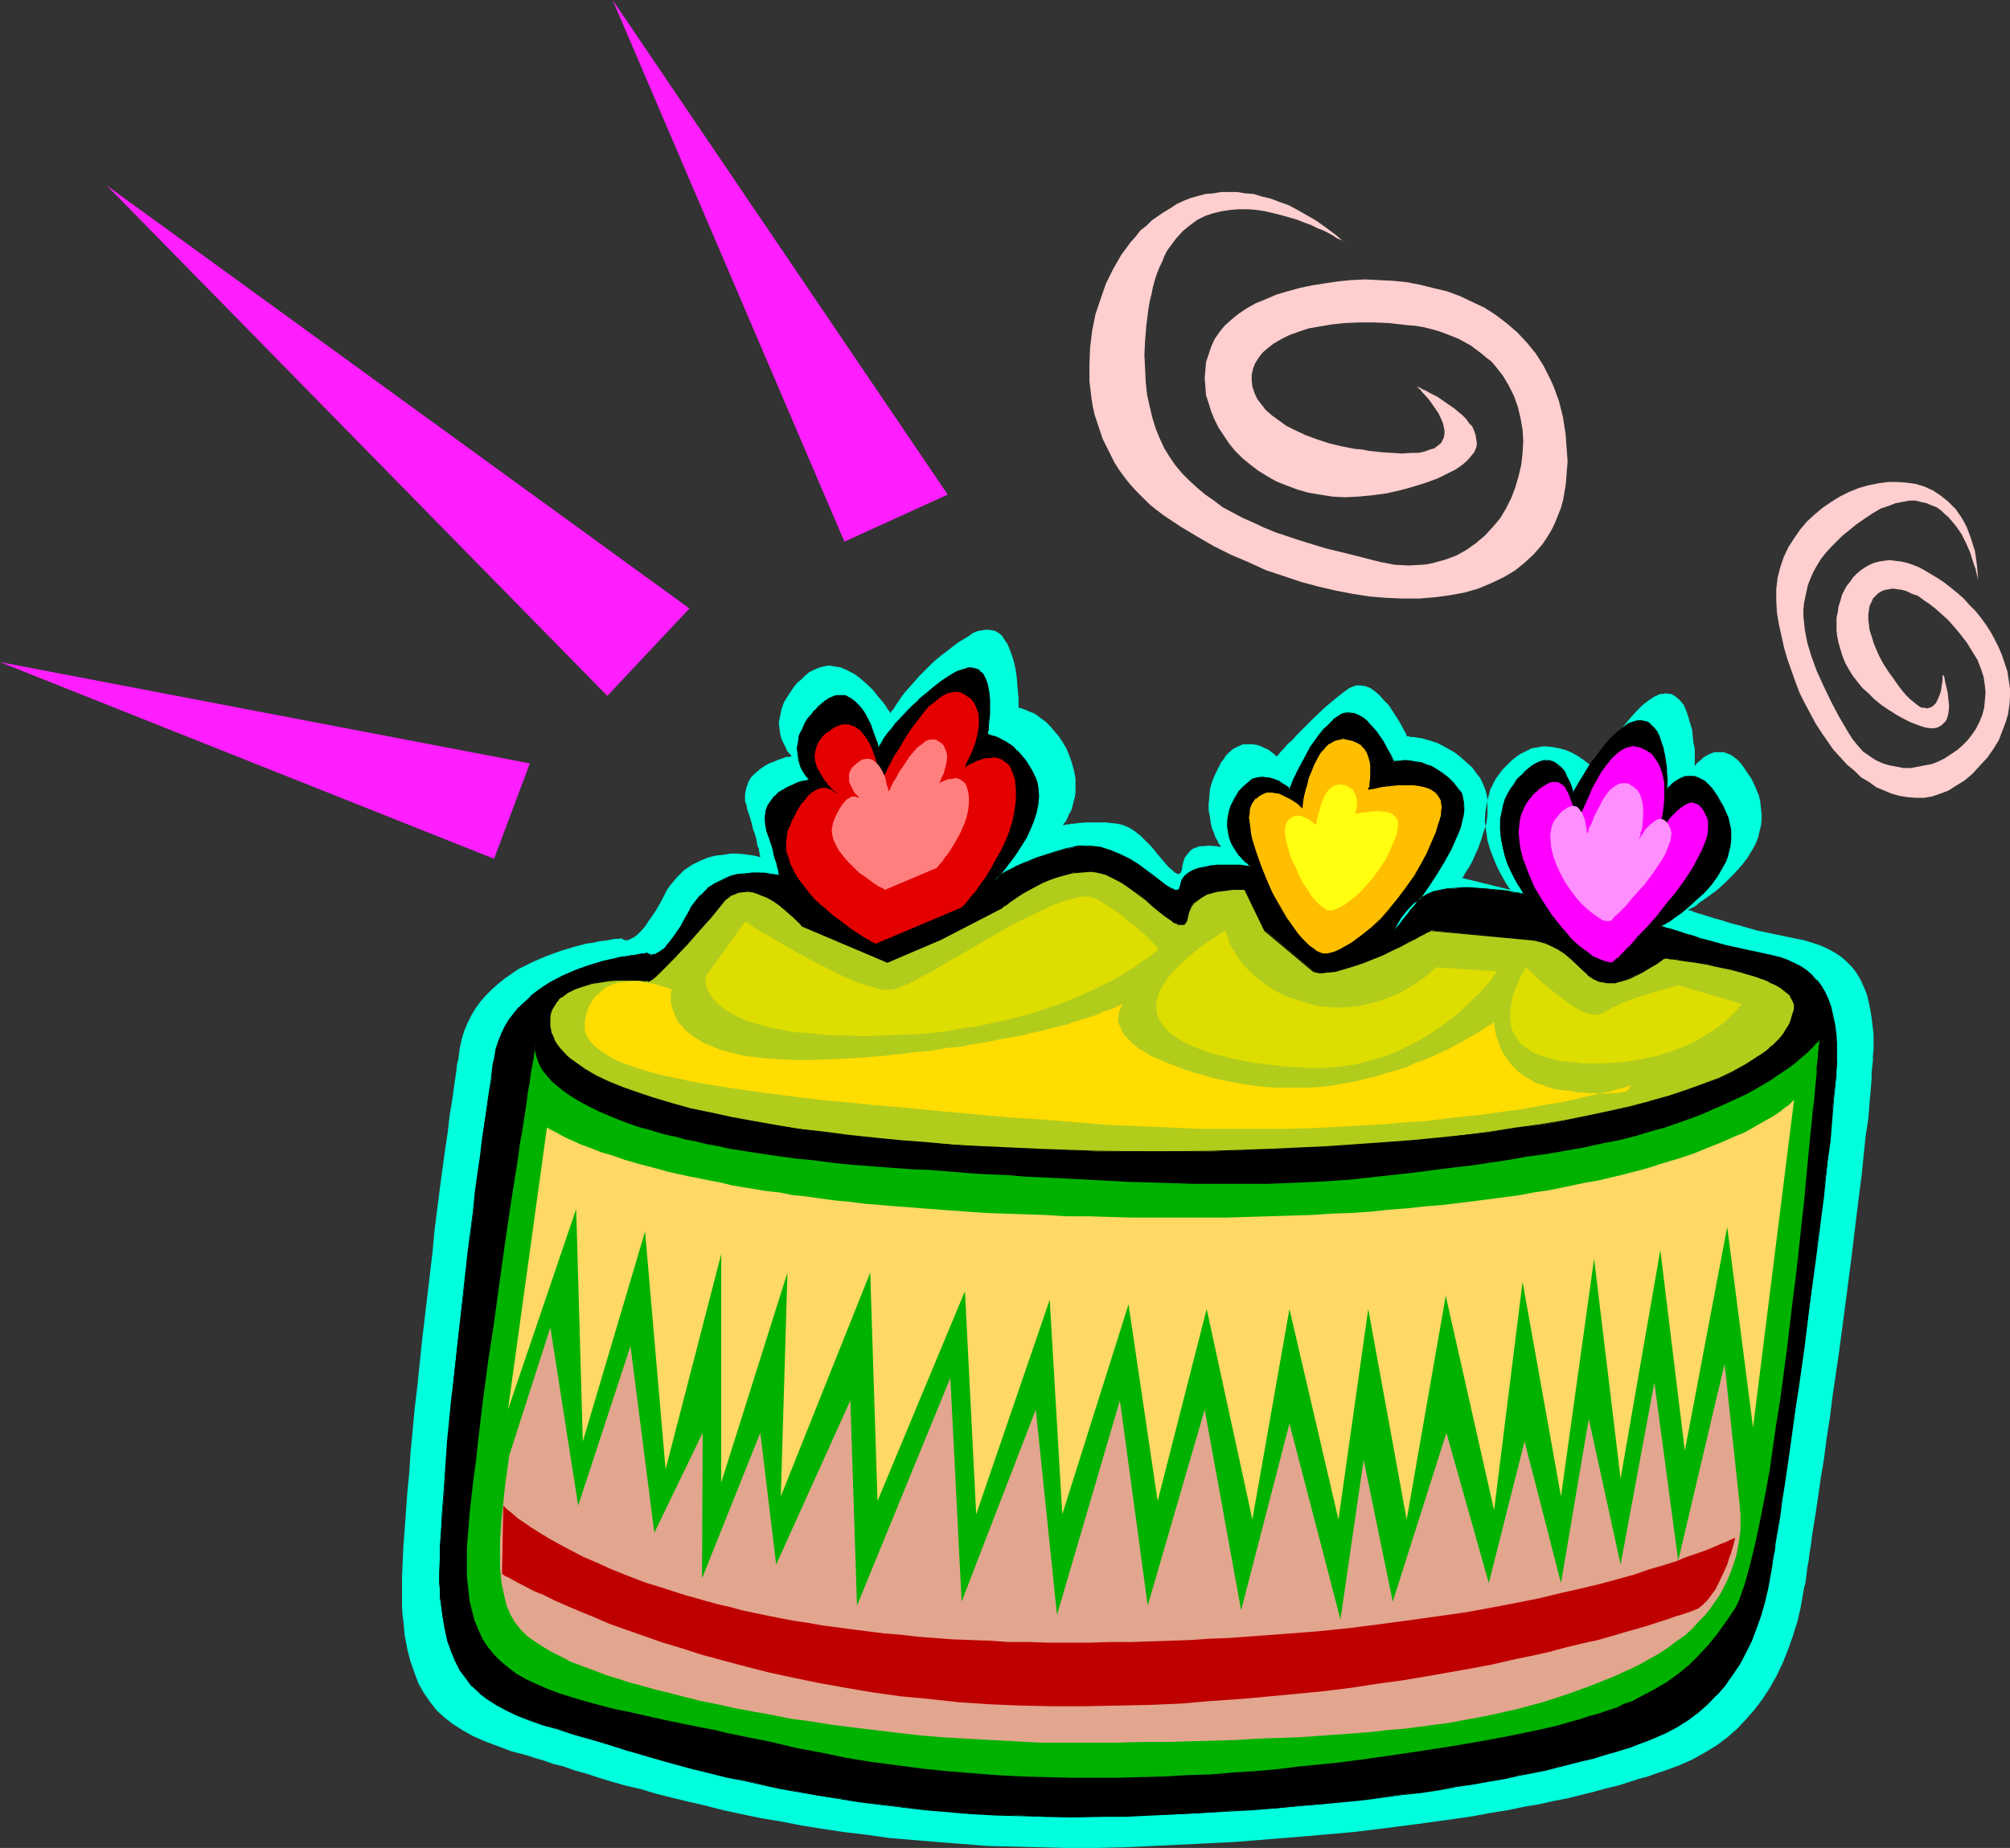 <?xml version="1.0" encoding="UTF-8" standalone="no"?>
<svg
   version="1.0"
   width="129.766mm"
   height="119.329mm"
   id="svg31"
   sodipodi:docname="Cake 12.wmf"
   xmlns:inkscape="http://www.inkscape.org/namespaces/inkscape"
   xmlns:sodipodi="http://sodipodi.sourceforge.net/DTD/sodipodi-0.dtd"
   xmlns="http://www.w3.org/2000/svg"
   xmlns:svg="http://www.w3.org/2000/svg">
  <rect width="100%" height="100%" fill="#333333" stroke="none"/>
  <sodipodi:namedview
     id="namedview31"
     pagecolor="#ffffff"
     bordercolor="#000000"
     borderopacity="0.25"
     inkscape:showpageshadow="2"
     inkscape:pageopacity="0.0"
     inkscape:pagecheckerboard="0"
     inkscape:deskcolor="#d1d1d1"
     inkscape:document-units="mm" />
  <defs
     id="defs1">
    <pattern
       id="WMFhbasepattern"
       patternUnits="userSpaceOnUse"
       width="6"
       height="6"
       x="0"
       y="0" />
  </defs>
  <path
     style="fill:#00ffdd;fill-opacity:1;fill-rule:evenodd;stroke:none"
     d="m 151.581,228.978 h -0.162 l -0.323,0.162 h -0.485 -0.646 l -0.808,0.162 -0.808,0.162 -1.131,0.162 -1.293,0.162 -1.293,0.323 -1.454,0.162 -3.07,0.808 -3.232,0.97 -3.555,1.293 -3.394,1.454 -3.555,1.778 -1.616,1.131 -1.616,1.131 -1.616,1.293 -1.454,1.293 -1.454,1.454 -1.293,1.454 -1.293,1.778 -0.97,1.616 -0.97,1.939 -0.808,1.939 -0.646,2.101 -0.485,2.262 -0.162,1.293 -0.162,1.293 -0.323,1.293 -0.162,1.616 -0.485,3.232 -0.485,3.555 -0.646,3.878 -0.485,4.201 -0.646,4.363 -0.646,4.686 -0.646,4.848 -0.646,5.009 -0.646,5.171 -0.485,5.333 -1.293,10.827 -1.293,10.988 -1.131,10.988 -0.646,5.333 -0.485,5.333 -0.485,5.009 -0.323,5.171 -0.485,4.848 -0.323,4.525 -0.323,4.525 -0.323,4.201 -0.162,3.717 -0.162,3.717 v 3.232 2.909 1.293 l 0.162,2.262 0.162,0.97 0.323,3.555 0.646,3.393 0.808,3.07 0.97,2.747 0.97,2.585 1.293,2.262 1.454,2.101 1.616,2.101 1.939,1.778 2.101,1.616 2.262,1.454 2.586,1.454 2.909,1.293 3.07,1.131 3.394,1.293 3.717,0.97 1.939,0.646 2.262,0.646 2.262,0.808 2.586,0.646 2.747,0.97 2.909,0.808 2.909,0.97 3.232,0.97 3.394,0.97 3.555,0.808 3.717,1.131 3.878,0.97 4.04,0.97 4.202,0.97 4.363,1.131 4.525,0.97 4.686,0.97 4.848,0.808 5.01,0.97 5.01,0.808 5.333,0.808 5.494,0.646 5.656,0.808 5.818,0.485 5.818,0.485 6.141,0.485 6.141,0.485 6.464,0.162 6.464,0.162 6.626,0.162 h 6.787 l 7.11,-0.162 6.949,-0.323 6.626,-0.323 6.626,-0.323 6.464,-0.323 6.141,-0.485 5.979,-0.485 5.979,-0.485 5.494,-0.485 5.494,-0.485 5.333,-0.646 5.171,-0.646 5.01,-0.646 4.686,-0.646 4.686,-0.646 4.363,-0.646 4.363,-0.808 4.04,-0.646 3.878,-0.808 3.878,-0.646 3.555,-0.808 3.394,-0.646 3.232,-0.808 3.232,-0.808 2.909,-0.808 2.747,-0.646 2.586,-0.808 2.424,-0.808 2.424,-0.646 2.262,-0.808 1.939,-0.646 1.778,-0.646 1.778,-0.646 3.232,-1.454 2.909,-1.616 2.909,-1.778 2.586,-1.939 2.424,-2.101 2.262,-2.424 2.101,-2.424 1.939,-2.585 1.778,-2.747 1.616,-2.909 1.454,-3.07 1.293,-3.232 1.131,-3.232 1.131,-3.555 0.808,-3.555 0.646,-3.717 0.162,-0.97 0.323,-1.131 0.162,-1.131 0.162,-1.454 0.162,-1.293 0.323,-1.616 0.162,-1.616 0.323,-1.778 0.485,-3.717 0.646,-3.878 0.646,-4.363 0.646,-4.525 0.808,-4.848 0.646,-5.009 0.808,-5.171 0.646,-5.171 1.616,-10.988 1.454,-10.988 1.454,-11.15 0.646,-5.333 0.646,-5.333 0.646,-5.171 0.646,-5.009 0.485,-4.848 0.485,-4.686 0.646,-4.201 0.323,-4.04 0.323,-3.717 0.162,-1.778 v -1.616 l 0.162,-1.616 0.162,-1.454 v -1.293 l 0.162,-1.293 v -1.131 -0.97 -0.97 -0.808 l -0.323,-2.747 -0.323,-2.424 -0.485,-2.424 -0.485,-2.101 -0.808,-1.939 -0.808,-1.778 -0.97,-1.616 -1.131,-1.454 -1.293,-1.293 -1.293,-1.131 -1.454,-0.97 -1.778,-0.97 -1.778,-0.808 -1.939,-0.646 -2.101,-0.646 -2.424,-0.485 -4.686,-0.97 -4.525,-0.97 -4.525,-1.293 -1.939,-0.485 -1.939,-0.646 -1.778,-0.485 -1.616,-0.485 -1.454,-0.485 -1.131,-0.323 -0.97,-0.323 -0.646,-0.323 h -0.485 l -0.162,-0.162 v 0 l 0.323,-0.162 0.323,-0.162 0.323,-0.162 0.646,-0.323 0.646,-0.485 0.485,-0.485 0.808,-0.485 1.778,-1.293 1.778,-1.293 1.939,-1.778 1.939,-1.939 1.939,-2.101 1.616,-2.101 1.454,-2.424 0.646,-1.293 0.485,-1.293 0.323,-1.454 0.323,-1.293 0.162,-1.454 v -1.293 l -0.162,-1.454 -0.162,-1.616 -0.323,-1.454 -0.646,-1.616 -0.646,-1.454 -0.646,-1.293 -0.808,-1.131 -0.646,-0.97 -0.646,-0.97 -0.646,-0.808 -0.646,-0.646 -0.646,-0.485 -0.646,-0.485 -0.646,-0.323 -1.293,-0.485 h -1.131 -1.131 l -0.97,0.323 -0.97,0.485 -0.808,0.485 -0.646,0.646 -0.646,0.485 -0.485,0.485 -0.162,0.323 h -0.162 v -1.454 -1.293 -1.293 l -0.323,-1.454 -0.162,-1.616 -0.162,-1.616 -0.485,-1.616 -0.485,-1.616 -0.485,-1.454 -0.646,-1.454 -0.97,-1.131 -0.97,-0.808 -0.485,-0.323 -0.646,-0.323 h -0.485 l -0.808,-0.162 -0.646,0.162 h -0.646 l -1.454,0.646 -1.454,0.97 -1.454,1.131 -1.454,1.454 -1.454,1.616 -2.747,3.393 -1.131,1.778 -1.131,1.778 -0.97,1.616 -0.808,1.293 -0.808,1.293 -0.323,0.485 -0.323,0.808 -0.162,0.162 -0.162,0.162 v 0.162 -0.162 l -0.485,-0.485 -0.646,-0.646 -0.808,-0.646 -1.131,-0.808 -1.131,-0.808 -1.454,-0.808 -1.454,-0.646 -1.778,-0.485 -1.778,-0.323 -1.939,-0.162 -1.778,0.323 -1.131,0.162 -0.97,0.485 -0.97,0.485 -0.97,0.485 -1.131,0.808 -0.97,0.808 -0.97,0.97 -1.131,1.131 -0.97,1.293 -0.808,1.131 -0.646,1.293 -0.646,1.293 -0.323,1.293 -0.323,1.293 -0.485,2.585 -0.162,2.424 0.323,2.424 0.323,2.262 0.646,2.262 0.808,2.101 0.808,1.939 0.808,1.616 0.808,1.454 0.646,1.131 0.323,0.485 0.323,0.485 0.323,0.485 0.162,0.162 v 0 l -11.797,-2.909 v -0.162 h 0.162 l 0.162,-0.323 0.162,-0.323 0.485,-0.808 0.646,-0.97 0.808,-1.454 0.646,-1.454 0.808,-1.778 0.646,-1.778 0.646,-2.101 0.646,-1.939 0.323,-2.101 v -2.101 -2.101 l -0.485,-2.101 -0.808,-1.939 -0.485,-0.97 -0.646,-0.808 -1.293,-1.778 -1.454,-1.293 -1.454,-1.293 -1.454,-1.131 -1.454,-0.808 -1.454,-0.808 -1.293,-0.646 -1.454,-0.485 -1.131,-0.323 -1.131,-0.323 -1.131,-0.162 -0.808,-0.162 h -0.808 l -0.485,-0.162 h -0.485 v 0 -0.162 l -0.162,-0.485 -0.485,-0.808 -0.485,-0.97 -0.646,-1.131 -0.808,-1.293 -1.778,-2.747 -1.131,-1.131 -1.131,-1.293 -1.131,-0.97 -1.131,-0.808 -1.293,-0.485 -1.454,-0.162 h -0.485 l -0.646,0.162 -0.808,0.323 -0.646,0.323 -1.293,0.97 -1.454,1.131 -2.909,2.424 -2.909,2.747 -2.747,2.747 -1.293,1.293 -1.131,1.293 -1.131,0.97 -0.808,0.97 -0.808,0.808 -0.485,0.646 -0.323,0.323 -0.162,0.162 h -0.162 l -0.323,-0.323 -0.323,-0.323 -0.485,-0.323 -0.808,-0.646 -0.808,-0.323 -0.97,-0.485 -0.97,-0.323 -1.131,-0.162 h -1.131 -1.131 l -1.131,0.485 -1.293,0.646 -1.131,0.97 -0.646,0.646 -0.485,0.808 -0.646,0.808 -0.485,0.97 -0.97,1.939 -0.808,1.939 -0.485,1.778 -0.162,1.939 -0.162,1.616 v 1.616 l 0.323,1.616 0.162,1.293 0.323,1.454 0.485,1.131 0.323,0.97 0.485,0.808 0.323,0.808 0.323,0.323 0.162,0.323 v 0.162 0 h -0.323 l -0.485,-0.162 h -0.485 l -1.454,-0.162 -1.616,0.162 h -0.808 l -0.808,0.323 -0.808,0.323 -0.646,0.485 -0.646,0.808 -0.646,0.808 -0.323,0.97 -0.323,1.293 v 0.485 l -0.162,0.485 -0.162,0.485 -0.323,0.162 -0.162,0.162 h -0.323 l -0.162,-0.162 -0.485,-0.162 -0.646,-0.646 -0.97,-0.808 -0.97,-1.131 -0.97,-1.131 -2.262,-2.747 -2.586,-2.585 -1.454,-1.131 -1.293,-0.808 -1.454,-0.646 -1.454,-0.323 -2.909,-0.323 h -2.424 -2.262 l -2.101,0.162 -0.808,0.162 h -0.646 l -0.646,0.162 h -0.646 l -0.323,0.162 h -0.323 -0.162 v 0 0 l 0.162,-0.323 0.323,-0.323 0.323,-0.485 0.323,-0.646 0.323,-0.808 0.485,-0.808 0.323,-0.97 0.323,-1.293 0.323,-1.131 0.162,-1.454 v -1.454 -1.616 l -0.323,-1.778 -0.485,-1.778 -0.646,-1.939 -0.808,-1.939 -0.97,-1.616 -0.97,-1.454 -1.131,-1.293 -0.97,-1.131 -0.97,-0.97 -1.131,-0.808 -0.808,-0.646 -0.97,-0.646 -0.97,-0.323 -0.646,-0.323 -0.808,-0.323 -0.485,-0.162 -0.485,-0.162 h -0.323 v 0 -2.262 l -0.162,-1.616 -0.162,-1.939 -0.162,-1.939 -0.323,-2.101 -0.485,-1.939 -0.646,-1.939 -0.808,-1.939 -0.485,-0.646 -0.485,-0.808 -0.485,-0.646 -0.646,-0.485 -0.808,-0.485 -0.646,-0.162 -0.97,-0.162 h -0.808 l -0.97,0.162 -0.97,0.162 -1.131,0.485 -1.131,0.808 -2.424,1.454 -2.101,1.616 -2.101,1.616 -1.939,1.616 -1.616,1.616 -1.616,1.616 -1.293,1.454 -1.293,1.454 -1.131,1.293 -0.97,1.293 -0.646,0.97 -0.646,0.97 -0.485,0.808 -0.485,0.485 -0.162,0.323 v 0.162 h -0.162 v -0.162 l -0.162,-0.323 -0.323,-0.323 -0.485,-0.808 -0.808,-1.131 -1.131,-1.293 -1.131,-1.454 -1.293,-1.293 -1.454,-1.293 -1.616,-1.293 -1.778,-0.97 -1.778,-0.808 -0.97,-0.162 -0.97,-0.162 -0.97,-0.162 -0.97,0.162 -0.808,0.162 -0.97,0.323 -1.131,0.485 -0.97,0.485 -0.97,0.808 -0.97,0.97 -0.97,0.808 -0.808,0.97 -0.646,0.97 -0.646,0.97 -1.131,1.778 -0.646,1.778 -0.323,1.616 -0.323,1.616 0.162,1.454 0.162,1.293 0.323,1.293 0.485,0.97 0.485,0.97 0.323,0.808 0.485,0.646 0.323,0.323 0.323,0.323 v 0.162 0 l -0.485,0.162 h -0.808 l -0.808,0.323 -0.97,0.323 -1.131,0.485 -1.293,0.485 -1.131,0.646 -1.131,0.808 -1.131,0.97 -0.97,0.97 -0.646,1.131 -0.485,1.454 -0.323,1.454 v 0.808 0.97 l 0.323,0.808 0.162,0.97 0.646,1.939 0.485,1.616 0.323,1.454 0.485,1.293 0.323,1.131 0.162,0.97 0.162,0.808 0.323,0.646 v 0.485 l 0.162,0.485 v 0.485 l 0.162,0.162 v 0.323 h -0.162 -0.162 l -0.485,-0.162 -0.808,-0.162 -1.131,-0.162 -1.293,-0.162 -1.454,-0.162 h -1.778 l -1.778,0.323 -1.778,0.162 -1.939,0.485 -1.939,0.808 -1.939,0.97 -1.939,1.293 -1.778,1.778 -0.808,0.97 -0.808,0.97 -0.808,1.131 -0.646,1.293 -0.646,1.293 -0.646,1.131 -0.646,1.131 -0.646,0.97 -1.131,1.616 -0.97,1.454 -0.97,1.131 -0.808,0.808 -0.808,0.646 -0.646,0.323 -0.646,0.323 -0.485,0.162 h -0.485 l -0.323,-0.162 -0.485,-0.162 z"
     id="path1" />
  <path
     style="fill:#000000;fill-opacity:1;fill-rule:evenodd;stroke:none"
     d="m 158.045,232.694 h -0.485 l -0.323,0.162 h -0.646 l -0.808,0.162 -0.97,0.162 h -0.97 l -1.131,0.323 -1.293,0.162 -1.293,0.323 -2.909,0.646 -3.232,0.97 -3.232,1.131 -3.394,1.454 -3.232,1.778 -1.616,0.97 -1.616,1.131 -1.454,1.131 -1.293,1.293 -1.454,1.293 -1.293,1.454 -1.131,1.616 -0.97,1.616 -0.97,1.778 -0.646,1.939 -0.646,2.101 -0.485,2.101 -0.162,1.131 -0.162,1.293 -0.323,2.747 -0.485,3.07 -0.485,3.232 -0.646,3.717 -0.485,4.04 -0.485,4.201 -0.646,4.363 -0.646,4.686 -0.485,4.686 -0.646,5.009 -0.646,5.009 -1.131,10.18 -1.293,10.504 -1.131,10.342 -0.485,5.171 -0.485,5.009 -0.485,4.848 -0.323,4.848 -0.323,4.525 -0.323,4.525 -0.323,4.04 -0.323,4.04 -0.162,3.717 -0.162,3.393 v 3.07 2.747 1.131 l 0.162,1.131 v 1.131 l 0.162,0.97 0.323,3.393 0.646,3.07 0.646,2.909 0.808,2.747 1.131,2.424 1.131,2.101 1.454,2.101 1.454,1.939 1.778,1.616 1.939,1.454 2.262,1.454 2.424,1.293 2.747,1.293 3.07,1.131 3.07,1.131 3.555,0.97 1.939,0.646 2.101,0.646 2.101,0.646 2.424,0.808 2.586,0.646 2.747,0.97 2.909,0.808 3.07,0.97 3.232,0.808 3.232,0.97 3.555,0.97 3.717,0.97 3.878,0.97 3.878,0.97 4.202,0.808 4.202,0.97 4.525,0.97 4.525,0.808 4.848,0.97 4.848,0.646 5.01,0.808 5.171,0.646 5.333,0.646 5.494,0.646 5.656,0.485 5.656,0.485 5.979,0.323 5.979,0.162 6.302,0.323 h 6.302 6.464 l 6.626,-0.162 6.626,-0.323 6.464,-0.162 6.141,-0.323 6.141,-0.485 5.818,-0.323 5.818,-0.323 5.494,-0.646 5.333,-0.323 5.333,-0.646 5.01,-0.485 4.848,-0.646 4.686,-0.646 4.525,-0.485 4.363,-0.646 4.202,-0.808 4.202,-0.485 3.717,-0.808 3.878,-0.646 3.555,-0.808 3.394,-0.646 3.232,-0.646 3.07,-0.808 3.07,-0.646 2.747,-0.808 2.586,-0.646 2.586,-0.646 2.262,-0.808 2.262,-0.646 2.101,-0.646 1.939,-0.646 1.778,-0.646 1.616,-0.646 2.909,-1.454 2.909,-1.454 2.747,-1.616 2.424,-1.939 2.262,-2.101 2.262,-2.101 1.939,-2.424 1.939,-2.424 1.616,-2.585 1.454,-2.747 1.454,-3.07 1.293,-2.909 0.97,-3.232 0.97,-3.232 0.808,-3.393 0.646,-3.555 0.162,-0.97 0.162,-0.97 0.162,-1.131 0.323,-1.293 0.162,-1.293 0.162,-1.616 0.646,-3.07 0.485,-3.555 0.485,-3.717 0.646,-4.201 0.646,-4.363 0.646,-4.525 0.646,-4.686 0.808,-4.848 0.646,-5.009 1.454,-10.342 1.454,-10.665 1.293,-10.504 0.646,-5.009 0.646,-5.171 0.646,-4.848 0.485,-4.686 0.646,-4.686 0.485,-4.363 0.323,-4.04 0.323,-3.878 0.323,-3.555 0.323,-3.07 0.162,-1.454 0.162,-1.454 v -1.293 -1.131 -3.717 l -0.162,-2.585 -0.323,-2.424 -0.485,-2.262 -0.485,-1.939 -0.646,-1.939 -0.808,-1.778 -0.97,-1.454 -0.97,-1.293 -1.293,-1.293 -1.131,-1.131 -1.616,-0.97 -1.454,-0.808 -1.778,-0.808 -1.939,-0.646 -1.939,-0.485 -2.262,-0.485 -4.525,-0.97 -4.363,-0.97 -4.202,-1.131 -1.939,-0.485 -1.778,-0.646 -1.616,-0.485 -1.616,-0.485 -1.293,-0.485 -1.131,-0.323 -0.97,-0.323 -0.646,-0.162 -0.485,-0.162 v 0 -0.162 h 0.162 l 0.323,-0.162 0.323,-0.323 0.646,-0.323 0.485,-0.323 1.454,-0.97 1.616,-1.131 1.616,-1.454 1.939,-1.616 1.778,-1.616 1.778,-1.939 1.616,-2.262 1.293,-2.262 0.646,-1.293 0.485,-1.131 0.323,-1.293 0.323,-1.293 0.162,-1.293 v -1.454 -1.293 l -0.323,-1.454 -0.323,-1.454 -0.646,-1.454 -0.646,-1.454 -0.646,-1.131 -0.646,-1.131 -0.646,-0.97 -0.646,-0.808 -0.485,-0.808 -0.646,-0.646 -0.646,-0.485 -1.293,-0.808 -1.131,-0.323 -1.131,-0.162 -0.97,0.162 -0.97,0.323 -0.97,0.323 -0.808,0.646 -0.646,0.485 -0.485,0.485 -0.485,0.485 -0.162,0.162 -0.162,0.162 v -1.454 -1.131 -1.293 l -0.162,-1.454 -0.485,-3.07 -0.323,-1.454 -0.485,-1.616 -0.485,-1.293 -0.646,-1.293 -0.808,-1.131 -0.97,-0.808 -0.485,-0.323 -0.485,-0.162 -0.646,-0.162 -0.646,-0.162 -0.646,0.162 -0.646,0.162 -1.454,0.485 -1.293,0.97 -1.454,0.97 -1.293,1.454 -1.454,1.454 -2.586,3.232 -1.131,1.778 -0.97,1.616 -0.97,1.454 -0.808,1.293 -0.646,1.131 -0.485,0.97 -0.162,0.323 -0.162,0.162 -0.162,0.162 v 0 -0.162 l -0.162,-0.485 -0.162,-0.646 -0.323,-0.808 -0.323,-1.131 -0.646,-0.97 -0.485,-0.97 -0.808,-0.97 -0.808,-0.808 -0.97,-0.646 -1.131,-0.323 h -0.646 -0.646 l -0.646,0.162 -0.646,0.323 -0.808,0.323 -0.808,0.485 -0.808,0.646 -0.808,0.808 -0.97,0.808 -0.97,1.131 -0.808,1.131 -0.808,1.131 -0.646,1.293 -0.646,1.131 -0.485,1.293 -0.162,1.131 -0.485,2.424 -0.162,2.424 0.323,2.262 0.323,2.262 0.646,2.101 0.646,1.939 0.808,1.778 0.808,1.616 0.646,1.293 0.808,1.131 0.485,0.808 0.162,0.323 0.162,0.162 0.162,0.162 v 0 0 h -0.162 -0.646 l -0.808,-0.323 h -1.131 l -1.454,-0.323 -1.454,-0.162 -1.778,-0.162 -1.939,-0.323 -3.878,-0.162 h -1.939 l -1.939,0.162 h -1.939 l -1.616,0.323 -1.616,0.485 -1.293,0.485 -1.131,0.646 -1.131,0.808 -0.97,0.646 -0.808,0.808 -1.454,1.454 -1.131,1.454 -0.646,1.293 -0.646,0.97 v 0.323 l -0.162,0.323 -0.162,0.162 v 0 h 0.162 l 0.162,-0.323 0.323,-0.323 0.323,-0.323 0.646,-0.646 0.485,-0.808 0.646,-0.808 0.646,-0.808 0.808,-0.97 0.808,-1.131 1.778,-2.424 1.939,-2.585 1.778,-2.747 1.616,-2.747 1.616,-2.909 1.293,-2.909 0.646,-1.454 0.485,-1.454 0.323,-1.293 0.323,-1.293 0.162,-1.293 v -1.131 -1.131 l -0.323,-0.97 -0.323,-0.97 -0.646,-0.97 -1.131,-1.454 -1.454,-1.454 -1.293,-0.97 -1.293,-0.97 -1.454,-0.646 -1.293,-0.485 -1.293,-0.485 -1.131,-0.162 -1.131,-0.323 h -1.131 -0.808 -0.808 l -0.646,0.162 h -0.485 l -0.323,0.162 h -0.162 v -0.162 -0.162 l -0.323,-0.323 -0.323,-0.808 -0.485,-0.97 -0.646,-1.131 -0.646,-1.293 -1.778,-2.424 -0.97,-1.293 -0.97,-1.131 -1.131,-0.97 -1.131,-0.646 -1.293,-0.485 -1.131,-0.162 h -0.646 l -0.646,0.162 -0.646,0.162 -0.646,0.323 -1.293,0.97 -1.131,1.131 -1.131,1.293 -1.131,1.454 -2.101,2.909 -1.616,2.909 -0.808,1.454 -0.808,1.293 -0.485,1.293 -0.485,1.131 -0.485,0.808 -0.162,0.808 -0.162,0.323 -0.162,0.162 v 0 l -0.323,-0.323 -0.485,-0.323 -0.485,-0.485 -0.646,-0.323 -0.808,-0.485 -0.808,-0.485 -0.97,-0.323 -1.131,-0.162 h -0.97 l -1.131,0.162 -1.131,0.323 -1.131,0.646 -1.131,0.97 -1.131,1.293 -0.485,0.808 -0.485,0.97 -0.97,1.778 -0.646,1.778 -0.162,1.616 -0.162,1.616 0.323,1.454 0.323,1.293 0.485,1.293 0.646,1.131 0.646,1.131 0.646,0.97 0.646,0.646 0.646,0.646 0.646,0.485 0.485,0.485 0.162,0.162 0.162,0.162 h -0.162 l -0.485,-0.162 h -0.808 l -1.131,-0.162 h -1.293 -1.293 -3.07 l -1.616,0.162 -1.454,0.323 -1.454,0.323 -1.293,0.485 -1.293,0.646 -0.808,0.646 -0.646,0.97 -0.323,0.646 v 0.646 l -0.162,0.485 -0.162,0.323 -0.323,0.323 -0.162,0.162 h -0.485 l -0.323,-0.162 -0.485,-0.162 -0.485,-0.162 -1.131,-0.808 -1.454,-1.131 -1.616,-1.131 -1.778,-1.454 -1.778,-1.293 -2.101,-1.293 -2.262,-1.131 -2.424,-1.131 -2.424,-0.646 -1.454,-0.162 -1.293,-0.162 h -1.293 -1.454 l -1.293,0.323 -1.616,0.323 -2.747,0.808 -2.424,0.646 -2.101,0.808 -1.778,0.808 -1.778,0.646 -1.293,0.646 -1.293,0.485 -0.97,0.646 -0.808,0.485 -0.808,0.323 -0.485,0.485 -0.323,0.323 -0.323,0.162 -0.162,0.323 h -0.162 v 0 0 l 0.162,-0.162 0.162,-0.162 0.323,-0.323 0.646,-0.646 0.808,-1.131 0.97,-1.131 1.131,-1.454 1.131,-1.616 1.131,-1.778 1.131,-1.939 0.97,-1.939 0.808,-2.101 0.808,-1.939 0.323,-2.101 0.162,-2.101 -0.162,-1.939 -0.162,-0.97 -0.323,-0.97 -0.808,-1.778 -0.808,-1.616 -0.97,-1.293 -0.97,-1.293 -0.97,-1.131 -0.97,-0.808 -0.97,-0.808 -0.97,-0.646 -0.808,-0.485 -0.808,-0.323 -0.808,-0.323 -0.646,-0.323 h -0.485 l -0.485,-0.162 -0.323,-0.162 v 0 0 -0.162 -0.323 l 0.162,-0.485 0.162,-0.97 v -1.454 l 0.162,-1.454 v -1.778 -1.778 l -0.162,-1.778 -0.323,-1.616 -0.485,-1.454 -0.646,-1.293 -0.485,-0.485 -0.485,-0.485 -0.485,-0.323 -0.646,-0.162 -0.808,-0.162 h -0.646 l -0.808,0.162 -0.97,0.323 -1.131,0.485 -0.97,0.646 -2.262,1.454 -2.101,1.616 -1.939,1.616 -1.778,1.454 -1.616,1.454 -1.454,1.616 -1.454,1.293 -1.131,1.454 -0.97,1.293 -0.97,1.131 -0.808,0.97 -0.485,0.97 -0.485,0.646 -0.323,0.485 -0.323,0.323 v 0.162 0 -0.162 l -0.162,-0.646 -0.323,-0.97 -0.485,-1.293 -0.323,-1.293 -0.646,-1.454 -0.808,-1.616 -0.808,-1.454 -0.97,-1.293 -0.97,-1.131 -1.293,-0.97 -0.646,-0.323 -0.646,-0.162 -0.646,-0.162 h -0.808 l -0.808,0.162 -0.646,0.162 -0.97,0.485 -0.808,0.485 -0.97,0.808 -0.808,0.808 -0.97,0.97 -0.808,0.808 -0.646,0.97 -0.646,0.808 -0.808,1.778 -0.808,1.616 -0.323,1.616 -0.162,1.454 0.162,1.293 0.162,1.293 0.323,1.131 0.323,0.97 0.485,0.97 0.485,0.808 0.323,0.485 0.323,0.323 0.323,0.323 v 0.162 0 l -0.485,0.162 h -0.646 l -0.808,0.323 -0.97,0.323 -1.131,0.485 -1.131,0.485 -1.131,0.646 -1.131,0.646 -0.97,0.97 -0.808,0.97 -0.808,1.131 -0.485,1.293 -0.323,1.454 v 0.808 l 0.162,0.808 0.162,0.97 0.162,0.808 0.646,1.778 0.485,1.616 0.323,1.454 0.323,1.131 0.323,0.97 0.323,0.97 0.162,0.808 0.162,0.646 0.162,0.485 v 0.323 l 0.162,0.646 v 0.323 l -0.162,-0.162 -0.485,-0.162 h -0.808 l -1.131,-0.162 -1.131,-0.162 -1.454,-0.162 h -1.616 l -1.616,0.323 -1.939,0.162 -1.778,0.485 -1.778,0.808 -1.939,0.97 -1.778,1.131 -1.616,1.616 -0.808,0.808 -0.646,1.131 -0.808,1.131 -0.646,1.131 -0.646,1.293 -0.646,0.97 -0.646,1.131 -0.485,0.97 -1.131,1.454 -0.97,1.454 -0.97,0.97 -0.808,0.808 -0.646,0.646 -0.646,0.323 -0.646,0.323 h -0.485 l -0.485,0.162 -0.323,-0.162 -0.323,-0.162 z"
     id="path2" />
  <path
     style="fill:#000000;fill-opacity:1;fill-rule:evenodd;stroke:none"
     d="m 158.045,232.533 h -0.485 l -0.323,0.162 h -0.646 l -0.808,0.162 -0.97,0.162 -0.97,0.162 -1.131,0.162 -1.293,0.162 -1.293,0.323 -2.909,0.646 v 0 l -3.232,0.97 -3.232,1.131 -3.394,1.454 -3.394,1.778 -1.454,0.97 -1.616,1.131 -1.454,1.131 v 0.162 l -1.454,1.293 -1.293,1.293 h -0.162 l -1.131,1.454 -1.293,1.616 -0.97,1.616 -0.808,1.778 -0.808,1.939 -0.646,1.939 v 0.162 l -0.323,2.101 -0.323,1.131 -0.162,1.293 -0.323,2.747 -0.485,3.07 -0.485,3.232 -0.485,3.717 -0.646,4.04 -0.485,4.201 -0.646,4.363 -0.646,4.686 -0.485,4.686 -0.646,5.009 -0.646,5.009 -1.131,10.18 -2.262,20.846 -0.646,5.171 -0.485,5.009 -0.485,4.848 -0.323,4.848 -0.323,4.525 -0.323,4.525 -0.323,4.04 -0.162,4.04 -0.323,3.717 v 3.393 l -0.162,3.07 v 2.747 l 0.162,1.131 v 1.131 1.131 l 0.162,0.97 0.485,3.393 0.485,3.07 0.646,2.909 v 0.162 l 0.97,2.586 0.97,2.424 1.131,2.262 1.454,1.939 1.454,1.939 h 0.162 l 1.778,1.616 v 0.162 l 1.939,1.454 2.262,1.454 2.424,1.293 2.747,1.293 2.909,1.131 3.232,1.131 3.555,0.97 1.939,0.646 1.939,0.646 2.262,0.646 2.424,0.646 2.586,0.808 2.747,0.808 2.909,0.97 2.909,0.808 3.232,0.97 3.394,0.97 3.555,0.97 3.555,0.97 h 0.162 l 3.878,0.97 3.878,0.97 4.202,0.808 4.202,0.97 4.525,0.97 4.525,0.808 4.848,0.808 4.848,0.808 5.01,0.808 5.171,0.646 5.333,0.646 5.494,0.646 5.656,0.485 5.656,0.485 5.979,0.323 5.979,0.162 6.302,0.162 6.302,0.162 6.464,-0.162 h 6.626 l 6.626,-0.323 6.464,-0.323 6.141,-0.323 6.141,-0.323 5.818,-0.323 5.818,-0.485 5.494,-0.485 5.333,-0.485 5.333,-0.485 5.01,-0.485 4.848,-0.646 4.686,-0.646 4.525,-0.485 4.363,-0.646 4.202,-0.808 4.202,-0.646 3.717,-0.646 3.878,-0.646 3.555,-0.808 3.394,-0.646 3.232,-0.646 3.07,-0.808 h 0.162 l 2.909,-0.808 v 0 l 2.747,-0.646 v 0 l 2.747,-0.646 2.424,-0.808 2.424,-0.646 4.202,-1.293 1.939,-0.808 1.778,-0.646 1.616,-0.646 3.07,-1.293 2.747,-1.454 2.747,-1.778 2.424,-1.778 2.424,-2.101 v 0 l 2.101,-2.262 h 0.162 l 1.939,-2.262 1.778,-2.585 1.778,-2.585 1.454,-2.747 1.454,-2.909 1.131,-3.07 1.131,-3.07 0.97,-3.393 v 0 l 0.808,-3.393 0.646,-3.555 0.162,-0.97 0.162,-0.97 0.162,-1.131 0.162,-1.293 0.323,-1.293 0.162,-1.616 0.485,-3.07 0.646,-3.555 0.485,-3.717 0.646,-4.201 0.646,-4.363 0.646,-4.525 0.646,-4.686 0.646,-4.848 0.808,-5.009 1.454,-10.342 1.293,-10.665 1.454,-10.504 0.646,-5.009 0.646,-5.171 0.646,-4.848 0.485,-4.686 0.485,-4.686 0.646,-4.363 0.323,-4.04 0.323,-3.878 0.323,-3.555 0.323,-3.07 0.162,-1.454 v -1.454 l 0.162,-1.293 v -1.131 -3.717 l -0.162,-2.585 -0.323,-2.424 -0.485,-2.262 v 0 l -0.485,-2.101 -0.646,-1.778 -0.808,-1.778 -0.97,-1.616 -0.97,-1.293 h -0.162 l -1.131,-1.293 v 0 l -1.293,-1.131 -1.454,-0.97 -1.616,-0.808 -1.778,-0.808 -1.778,-0.646 h -0.162 l -1.939,-0.485 -2.262,-0.485 -4.525,-0.97 -4.363,-0.97 v 0 l -4.04,-1.131 -1.939,-0.485 -1.778,-0.646 -1.778,-0.485 -1.454,-0.485 -2.586,-0.808 -0.808,-0.162 -0.808,-0.323 -0.323,-0.162 h -0.162 v 0.162 0 0 h 0.162 l 0.323,-0.323 0.485,-0.162 0.485,-0.323 0.646,-0.323 1.293,-0.97 1.616,-1.131 1.778,-1.454 1.778,-1.616 v 0 l 1.939,-1.778 v 0 l 1.778,-1.939 1.616,-2.262 1.293,-2.262 0.646,-1.131 0.485,-1.293 0.323,-1.293 v 0 l 0.323,-1.293 -0.162,-1.293 -0.162,1.293 -0.162,1.293 v -0.162 l -0.485,1.293 -0.485,1.293 -0.485,1.131 -1.454,2.424 -1.616,2.101 -1.616,1.939 v 0 l -1.778,1.778 v 0 l -1.939,1.616 -1.778,1.293 -1.616,1.131 -1.293,0.97 -0.646,0.323 -0.485,0.323 -0.323,0.323 -0.323,0.162 h -0.162 l -0.323,0.323 0.323,0.162 0.485,0.162 0.646,0.162 0.97,0.323 2.424,0.808 1.454,0.485 1.778,0.485 1.778,0.485 1.939,0.646 4.04,1.131 h 0.162 l 4.363,0.97 4.525,0.97 2.262,0.485 1.939,0.485 v 0 l 1.778,0.646 1.778,0.808 1.616,0.808 1.454,0.97 1.293,0.97 v 0 l 1.293,1.293 h -0.162 l 0.97,1.293 0.97,1.616 0.808,1.616 0.646,1.939 0.646,2.101 v -0.162 l 0.323,2.262 0.323,2.424 0.323,2.585 v 3.717 l -0.162,1.131 v 1.293 l -0.162,1.454 v 1.454 l -0.323,3.07 -0.323,3.555 -0.485,3.878 -0.323,4.04 -0.485,4.363 -0.485,4.686 -0.646,4.686 -0.646,4.848 -0.485,5.171 -0.808,5.009 -1.293,10.504 -1.454,10.665 -1.454,10.342 -0.646,5.009 -0.808,4.848 -0.646,4.686 -0.646,4.525 -0.646,4.363 -0.485,4.201 -0.646,3.717 -0.485,3.555 -0.485,3.07 -0.323,1.616 -0.162,1.293 -0.162,1.293 -0.323,1.131 -0.162,0.97 v 0.97 l -0.808,3.555 -0.808,3.393 v 0 l -0.97,3.232 -0.97,3.07 -1.293,3.07 -1.293,2.909 -1.616,2.747 -1.616,2.747 -1.939,2.424 -1.939,2.262 v 0 l -2.101,2.262 v 0 l -2.262,1.939 -2.586,1.939 -2.586,1.616 -2.909,1.616 -3.07,1.293 -1.616,0.646 -1.778,0.646 -1.939,0.646 -4.202,1.293 -2.424,0.808 -2.424,0.646 -2.586,0.808 v 0 l -2.747,0.646 h -0.162 l -2.909,0.808 v 0 l -3.07,0.646 -3.232,0.646 -3.394,0.808 -3.555,0.646 -3.878,0.646 -3.717,0.808 -4.202,0.646 -4.202,0.646 -4.363,0.646 -4.525,0.646 -4.686,0.646 -4.848,0.485 -5.01,0.485 -5.333,0.646 -5.333,0.485 -5.494,0.485 -5.818,0.323 -5.818,0.485 -6.141,0.323 -6.141,0.323 -6.464,0.162 -6.626,0.323 -6.626,0.162 h -6.464 -6.302 l -6.302,-0.162 -5.979,-0.323 -5.979,-0.323 -5.656,-0.485 -5.656,-0.485 -5.494,-0.485 -5.333,-0.646 -5.171,-0.808 -5.01,-0.646 -4.848,-0.808 -4.848,-0.808 -4.525,-0.97 -4.525,-0.808 -4.202,-0.97 -4.202,-0.97 -3.878,-0.97 -3.878,-0.97 v 0 l -3.555,-0.97 -3.555,-0.97 -3.394,-0.97 -3.232,-0.808 -2.909,-0.97 -2.909,-0.808 -2.747,-0.808 -2.586,-0.808 -2.424,-0.808 -2.262,-0.646 -2.101,-0.646 -1.939,-0.485 -3.394,-1.131 -3.232,-0.97 -3.07,-1.293 -2.586,-1.131 -2.424,-1.293 -2.262,-1.454 -1.939,-1.616 v 0 l -1.939,-1.616 h 0.162 l -1.616,-1.778 -1.293,-2.101 -1.131,-2.262 -1.131,-2.424 -0.808,-2.585 v 0 l -0.646,-2.909 -0.646,-3.07 -0.485,-3.393 v -0.97 -1.131 l -0.162,-1.131 v -1.131 -2.747 -3.07 l 0.162,-3.393 0.162,-3.717 0.162,-4.04 0.323,-4.04 0.323,-4.525 0.485,-4.525 0.323,-4.848 0.485,-4.848 0.485,-5.009 0.485,-5.171 2.262,-20.846 1.293,-10.18 0.485,-5.009 0.646,-5.009 0.646,-4.686 0.646,-4.686 0.646,-4.363 0.485,-4.201 0.485,-4.04 0.485,-3.717 0.646,-3.232 0.323,-3.07 0.485,-2.747 0.162,-1.293 0.162,-1.131 0.485,-2.101 v 0 l 0.485,-1.939 0.808,-1.939 0.97,-1.778 0.97,-1.778 1.131,-1.454 1.293,-1.454 v 0 l 1.293,-1.454 1.454,-1.293 v 0.162 l 1.454,-1.293 1.616,-0.97 1.454,-0.97 3.394,-1.778 3.232,-1.454 3.394,-1.131 3.07,-0.97 v 0 l 2.909,-0.646 1.293,-0.323 1.293,-0.323 1.131,-0.162 0.97,-0.162 h 0.97 l 0.808,-0.162 0.646,-0.162 h 0.323 0.485 -0.162 z"
     id="path3" />
  <path
     style="fill:#000000;fill-opacity:1;fill-rule:evenodd;stroke:none"
     d="m 422.26,206.516 0.162,-1.293 v -1.454 -1.293 l -0.323,-1.454 v 0 l -0.323,-1.454 -0.646,-1.454 -0.646,-1.454 -0.646,-1.131 -0.646,-1.131 -0.646,-0.97 -0.646,-0.97 v 0 l -0.646,-0.646 -0.646,-0.646 v 0 l -0.646,-0.646 -1.293,-0.646 -1.131,-0.485 h -1.131 -0.97 -0.162 l -0.97,0.323 -0.808,0.485 -0.808,0.485 -0.646,0.485 v 0 l -0.646,0.646 v 0 l -0.323,0.323 v 0 l -0.323,0.323 v 0.162 h 0.162 v -1.454 -1.131 l -0.162,-1.293 v -1.454 l -0.485,-3.07 -0.323,-1.454 v -0.162 l -0.485,-1.454 -0.485,-1.454 -0.646,-1.293 -0.808,-0.97 -0.97,-0.97 -0.485,-0.323 -0.646,-0.162 v 0 l -0.646,-0.162 h -0.646 -0.646 l -0.646,0.162 -1.454,0.485 -1.293,0.97 -1.454,1.131 v 0 l -1.454,1.293 v 0 l -1.454,1.616 -2.424,3.232 -1.293,1.616 -0.97,1.616 -0.97,1.616 -0.808,1.293 -0.646,1.131 -0.485,0.808 -0.162,0.323 -0.162,0.323 h 0.162 l -0.162,0.162 v 0 h 0.162 v -0.162 l -0.162,-0.485 -0.162,-0.646 -0.323,-0.97 -0.485,-0.97 -0.485,-0.97 -0.485,-1.131 -0.808,-0.97 v 0 l -0.97,-0.808 -0.97,-0.646 -1.131,-0.323 v 0 h -0.646 -0.646 l -0.646,0.162 -0.808,0.323 -0.646,0.323 -0.808,0.485 -0.808,0.646 -0.97,0.808 v 0 l -0.808,0.97 h -0.162 l -0.97,0.97 -0.808,1.293 -0.808,1.131 -0.646,1.131 -0.646,1.293 -0.323,1.131 -0.323,1.293 v 0 l -0.485,2.424 v 2.424 l 0.162,2.262 0.485,2.262 v 0 l 0.485,2.101 0.646,1.939 0.808,1.778 0.808,1.616 0.808,1.454 0.646,0.97 0.485,0.808 0.162,0.323 0.323,0.323 v 0 0 l 0.162,0.162 v -0.162 0 0 l -0.162,-0.162 h -0.646 l -0.808,-0.162 -1.131,-0.162 -1.454,-0.323 -1.454,-0.162 -1.778,-0.162 -1.939,-0.162 -3.878,-0.323 h -1.939 l -1.939,0.162 -1.939,0.162 -1.616,0.323 -1.616,0.323 v 0 l -1.454,0.646 -1.131,0.646 -0.97,0.646 -0.97,0.646 v 0.162 l -0.97,0.646 -1.293,1.454 h -0.162 l -0.97,1.454 -0.808,1.293 -0.485,0.97 -0.162,0.485 -0.162,0.162 v 0.323 0.323 l 0.162,-0.323 h 0.162 l 0.162,-0.162 h -0.162 l 0.323,-0.323 h 0.162 l 0.323,-0.485 0.485,-0.646 0.646,-0.646 0.646,-0.808 0.646,-0.97 0.808,-0.97 0.808,-1.131 1.778,-2.262 1.778,-2.585 1.778,-2.747 1.778,-2.909 1.616,-2.909 1.293,-2.909 0.646,-1.454 0.485,-1.293 0.323,-1.454 v 0 l 0.323,-1.293 0.162,-1.293 v -1.131 l -0.162,-1.131 -0.162,-1.131 -0.323,-0.97 -0.646,-0.808 -1.293,-1.616 v 0 l -1.293,-1.293 v 0 l -1.454,-1.131 -1.293,-0.808 -1.293,-0.808 -1.454,-0.485 -1.131,-0.485 h -0.162 l -1.131,-0.162 -1.131,-0.162 -1.131,-0.162 h -0.808 l -0.808,0.162 h -0.646 -0.485 l -0.323,0.162 h -0.162 l 0.162,0.162 v -0.162 -0.162 l -0.323,-0.485 -0.323,-0.808 -0.485,-0.808 -0.646,-1.131 -0.646,-1.293 -1.778,-2.585 -0.97,-1.131 v 0 l -1.131,-1.131 v -0.162 l -1.131,-0.97 -1.131,-0.646 -1.131,-0.485 -1.293,-0.162 h -0.646 l -0.808,0.162 -0.485,0.162 -0.646,0.485 -1.293,0.808 v 0.162 l -1.131,1.131 -1.293,1.131 v 0 l -1.131,1.454 -2.101,2.909 -1.616,3.07 -0.808,1.454 -0.646,1.293 -0.646,1.293 -0.485,0.97 -0.323,0.97 -0.323,0.646 -0.162,0.485 -0.162,0.162 h 0.323 l -0.323,-0.323 v -0.162 l -0.485,-0.323 -0.485,-0.323 -0.808,-0.485 -0.646,-0.485 -0.97,-0.323 -0.97,-0.323 v 0 0.162 h -0.162 l 0.97,0.323 0.97,0.485 0.808,0.323 0.646,0.485 0.485,0.485 0.485,0.323 v 0 l 0.323,0.323 0.162,-0.162 0.323,-0.485 0.162,-0.646 0.485,-0.97 0.485,-1.131 0.485,-1.131 0.808,-1.454 0.646,-1.293 1.778,-3.07 2.101,-2.909 0.97,-1.454 v 0 l 1.293,-1.293 1.131,-0.97 v 0 l 1.293,-0.97 0.646,-0.323 0.485,-0.162 0.646,-0.323 v 0 h 0.646 l 1.131,0.323 v 0 l 1.131,0.323 1.131,0.808 1.131,0.97 v 0 l 1.131,1.131 h -0.162 l 0.97,1.131 1.778,2.585 0.646,1.293 0.646,0.97 0.646,0.97 0.323,0.808 0.162,0.485 0.162,0.162 v -0.162 0.162 h 0.162 0.323 0.485 l 0.646,-0.162 h 0.808 0.808 1.131 l 1.131,0.162 1.131,0.323 v 0 l 1.293,0.323 1.293,0.646 1.293,0.646 1.454,0.808 1.293,1.131 v 0 l 1.293,1.293 v 0 l 1.293,1.454 0.485,0.97 0.485,0.97 v 0 l 0.162,0.97 0.162,1.131 -0.162,1.131 -0.162,1.293 -0.323,1.293 v 0 l -0.323,1.293 -0.485,1.454 -0.485,1.293 -1.454,2.909 -1.616,2.909 -1.616,2.909 -1.778,2.747 -1.939,2.585 -1.616,2.424 -0.97,0.97 -0.646,0.97 -0.808,0.97 -0.646,0.808 -0.485,0.646 -0.485,0.646 -0.485,0.485 h 0.162 l -0.323,0.323 h -0.162 l -0.162,0.323 v 0 0 h 0.162 v 0 0 l 0.162,-0.162 v -0.162 l 0.162,-0.485 0.485,-0.97 0.808,-1.293 1.131,-1.454 v 0 l 1.293,-1.454 0.808,-0.808 v 0.162 l 0.97,-0.808 1.131,-0.646 1.131,-0.646 1.293,-0.485 v 0 l 1.616,-0.485 1.616,-0.323 1.939,-0.162 h 1.939 1.939 l 3.878,0.162 1.939,0.162 1.778,0.323 1.454,0.162 1.454,0.162 1.131,0.162 0.808,0.162 0.646,0.162 v 0 h 0.162 0.323 l -0.323,-0.162 h 0.162 l -0.162,-0.162 -0.162,-0.162 v 0 l -0.162,-0.323 -0.485,-0.97 -0.808,-0.97 -0.646,-1.454 -0.808,-1.454 -0.808,-1.939 -0.646,-1.939 -0.646,-2.101 v 0.162 l -0.485,-2.262 -0.162,-2.262 0.162,-2.424 0.323,-2.424 v 0.162 l 0.323,-1.293 0.485,-1.131 0.646,-1.293 0.646,-1.131 0.646,-1.293 0.97,-1.131 0.97,-0.97 h -0.162 l 0.97,-0.97 v 0 l 0.808,-0.646 0.97,-0.646 0.646,-0.485 0.808,-0.323 0.646,-0.323 v 0 l 0.646,-0.162 0.646,-0.162 0.646,0.162 v 0 l 1.131,0.323 0.97,0.485 v 0 l 0.808,0.808 h -0.162 l 0.808,0.97 0.646,0.97 0.485,1.131 0.485,0.97 0.162,0.97 0.162,0.646 0.162,0.485 0.323,0.808 v -0.808 0 h 0.162 l 0.162,-0.323 0.162,-0.323 0.485,-0.808 0.646,-1.131 0.808,-1.293 0.97,-1.616 0.97,-1.616 1.131,-1.616 2.586,-3.232 1.293,-1.616 v 0 l 1.454,-1.293 v 0 l 1.293,-0.97 1.454,-0.97 1.293,-0.646 v 0 h 0.646 l 0.646,-0.162 0.646,0.162 h 0.646 -0.162 l 0.646,0.323 0.485,0.323 v -0.162 l 0.97,0.808 h -0.162 l 0.808,1.131 0.646,1.293 0.646,1.454 0.323,1.454 v 0 l 0.323,1.454 0.485,3.07 0.162,1.454 v 1.293 l 0.162,1.131 v 1.939 l 0.323,-0.485 h -0.162 l 0.323,-0.323 v 0 l 0.485,-0.485 h -0.162 l 0.646,-0.485 v 0.162 l 0.646,-0.646 0.646,-0.485 0.97,-0.485 0.97,-0.162 v 0 l 0.97,-0.162 1.131,0.162 v 0 l 1.131,0.323 1.131,0.808 0.646,0.485 v 0 l 0.646,0.646 0.646,0.646 v 0 l 0.646,0.97 0.646,0.97 0.646,0.97 0.646,1.293 0.485,1.454 0.646,1.454 0.323,1.293 v 0 l 0.323,1.454 v 1.293 1.454 z"
     id="path4" />
  <path
     style="fill:#000000;fill-opacity:1;fill-rule:evenodd;stroke:none"
     d="m 310.11,189.872 -1.131,-0.162 -0.97,-0.162 -1.131,0.162 v 0 l -1.293,0.323 -0.97,0.808 -1.131,0.97 -1.293,1.293 -0.485,0.808 -0.485,0.808 -0.97,1.939 -0.485,1.616 v 0.162 l -0.323,1.616 v 1.616 l 0.162,1.454 v 0 l 0.323,1.454 0.485,1.293 0.646,1.131 0.646,0.97 0.646,0.97 h 0.162 l 0.646,0.808 0.646,0.646 0.646,0.485 v 0 l 0.323,0.485 v -0.162 l 0.323,0.323 0.162,0.162 v -0.323 h -0.162 -0.485 l -0.808,-0.162 -1.131,-0.162 h -1.293 -1.293 -3.07 l -1.616,0.162 -1.454,0.323 h -0.162 l -1.454,0.323 -1.293,0.485 -1.131,0.646 -0.97,0.808 -0.646,0.97 -0.162,0.646 v 0 l -0.323,1.131 v 0 l -0.162,0.323 h 0.162 l -0.323,0.323 v -0.162 l -0.323,0.162 h 0.162 -0.485 0.162 -0.323 l -0.485,-0.323 -0.485,-0.162 -1.293,-0.808 -1.454,-1.131 -1.454,-1.131 -1.778,-1.293 -1.939,-1.454 -2.101,-1.293 -2.262,-1.131 -2.424,-0.97 -2.424,-0.808 v 0 l -1.454,-0.162 -1.293,-0.162 h -1.293 -1.454 l -1.293,0.323 -1.616,0.323 v 0 l -2.747,0.808 -2.424,0.808 -2.101,0.646 -1.939,0.808 -1.616,0.646 -1.454,0.646 -1.131,0.646 -1.131,0.485 -0.808,0.485 -0.646,0.485 -0.485,0.323 -0.485,0.323 v 0 l -0.485,0.485 v 0 l -0.162,0.162 v 0.323 l 0.323,-0.323 h 0.162 -0.162 l 0.485,-0.485 0.646,-0.808 h 0.162 l 0.808,-0.97 0.97,-1.293 1.131,-1.454 1.131,-1.616 1.131,-1.778 1.131,-1.778 0.97,-2.101 0.808,-1.939 0.646,-2.101 v 0 l 0.485,-2.101 0.162,-2.101 -0.162,-1.939 -0.162,-0.97 v -0.162 l -0.323,-0.97 -0.808,-1.778 -0.97,-1.616 -0.808,-1.293 -0.97,-1.131 -0.97,-1.131 h -0.162 l -0.808,-0.97 v 0 l -1.131,-0.808 -0.808,-0.485 -0.97,-0.485 -0.808,-0.485 -0.808,-0.323 -0.646,-0.162 v 0 l -0.485,-0.162 v 0 l -0.485,-0.162 v 0 h -0.323 v 0 h 0.162 v 0 0 -0.162 -0.323 l 0.162,-0.485 v -0.97 l 0.162,-1.454 0.162,-1.454 v -1.778 -1.778 l -0.162,-1.778 -0.323,-1.616 v -0.162 l -0.485,-1.454 -0.646,-1.293 -0.485,-0.485 h -0.162 l -0.323,-0.485 -0.646,-0.323 -0.646,-0.162 -0.808,-0.162 h -0.646 l -0.808,0.323 h -0.162 l -0.97,0.323 -0.97,0.323 -1.131,0.646 -2.262,1.454 -2.101,1.616 -1.939,1.616 -1.778,1.454 v 0.162 l -1.616,1.454 -1.454,1.454 -1.293,1.454 -1.293,1.293 v 0 l -0.97,1.293 -0.97,1.131 -0.808,1.131 -0.485,0.808 -0.485,0.808 -0.323,0.485 -0.162,0.323 -0.162,0.162 h 0.323 v 0 l -0.162,-0.323 v 0.162 -0.646 -0.162 l -0.323,-0.808 -0.485,-1.293 -0.485,-1.293 -0.485,-1.454 -0.808,-1.616 -0.808,-1.454 -0.97,-1.293 v 0 l -1.131,-1.131 -1.293,-0.97 -0.646,-0.323 -0.485,-0.323 h -0.162 -0.646 -0.808 -0.808 l -0.808,0.323 -0.808,0.323 -0.97,0.646 -0.808,0.646 v 0 l -0.97,0.808 -0.808,0.97 h -0.162 l -0.646,0.97 -0.808,0.808 -0.646,0.97 -0.808,1.778 -0.808,1.616 -0.162,1.616 -0.323,1.454 0.162,1.293 0.162,1.293 v 0.162 l 0.323,1.131 0.323,0.97 0.485,0.808 0.485,0.808 0.485,0.646 0.323,0.323 0.162,0.323 h 0.162 v 0 -0.162 0 l -0.646,0.162 h 0.162 l -0.646,0.162 h -0.162 l -0.808,0.162 -0.97,0.323 -0.97,0.485 -1.131,0.485 -1.131,0.646 -1.131,0.646 -0.97,0.97 h -0.162 l -0.808,1.131 -0.808,1.131 -0.485,1.293 -0.162,1.454 v 0.808 0.808 h 0.323 l -0.162,-0.808 v -0.808 l 0.323,-1.454 v 0.162 l 0.485,-1.293 0.646,-1.131 0.97,-1.131 -0.162,0.162 1.131,-0.97 1.131,-0.646 1.131,-0.646 0.97,-0.485 1.131,-0.485 0.97,-0.323 0.808,-0.323 v 0 l 0.646,-0.162 v 0 h 0.485 v 0 h 0.323 l -0.323,-0.323 h 0.162 l -0.323,-0.323 -0.323,-0.323 -0.485,-0.646 -0.323,-0.808 -0.485,-0.808 -0.485,-0.97 -0.323,-1.131 v 0 l -0.162,-1.293 v -1.293 l 0.162,-1.454 0.323,-1.616 v 0.162 l 0.646,-1.778 0.97,-1.616 0.646,-0.97 0.646,-0.808 0.808,-0.97 v 0 l 0.808,-0.97 0.97,-0.808 v 0 l 0.808,-0.646 0.97,-0.485 0.808,-0.485 v 0 l 0.646,-0.162 0.808,-0.162 h 0.808 l 0.646,0.162 v 0 l 0.646,0.162 0.646,0.323 1.131,0.97 v -0.162 l 1.131,1.131 h -0.162 l 0.97,1.454 0.97,1.454 0.646,1.454 0.646,1.454 0.485,1.454 0.323,1.131 0.323,0.97 v 0 l 0.162,0.646 v 0.162 0 0.485 l 0.323,-0.485 0.162,-0.323 0.323,-0.646 0.485,-0.646 0.646,-0.808 0.808,-1.131 0.808,-1.131 1.131,-1.293 h -0.162 l 1.293,-1.293 1.293,-1.454 1.454,-1.454 1.616,-1.454 v 0 l 1.778,-1.616 1.939,-1.454 2.101,-1.616 2.262,-1.454 1.131,-0.646 0.97,-0.485 0.97,-0.323 v 0 l 0.808,-0.162 h 0.646 0.808 -0.162 l 0.646,0.323 0.646,0.323 0.485,0.323 h -0.162 l 0.485,0.485 0.646,1.293 0.485,1.454 v 0 l 0.323,1.616 0.162,1.778 v 1.778 1.778 1.454 l -0.162,1.454 -0.162,0.97 v 0.485 0.323 -0.162 l -0.162,0.323 0.162,0.162 v 0 l 0.323,0.162 v 0 h 0.323 0.162 l 0.485,0.162 v 0 l 0.485,0.323 0.808,0.162 0.808,0.485 0.97,0.485 0.808,0.646 1.131,0.808 v -0.162 l 0.97,0.97 h -0.162 l 0.97,0.97 0.97,1.293 0.97,1.293 0.808,1.616 0.808,1.778 0.323,0.97 v 0 l 0.162,0.97 0.162,1.939 v 2.101 l -0.485,2.101 v -0.162 l -0.808,2.101 -0.808,2.101 -0.97,1.939 -1.131,1.778 -1.131,1.778 -1.131,1.616 -0.97,1.454 -1.131,1.293 -0.808,0.97 h 0.162 l -0.808,0.808 -0.485,0.485 v 0.162 0 0 h 0.162 v 0 l -0.162,0.162 0.162,-0.162 0.485,-0.485 v 0.162 l 0.323,-0.323 0.646,-0.485 0.646,-0.323 0.808,-0.646 0.97,-0.485 1.293,-0.485 1.454,-0.646 1.616,-0.808 1.939,-0.646 2.101,-0.808 2.424,-0.808 2.747,-0.808 h -0.162 l 1.616,-0.323 1.293,-0.162 1.454,-0.162 h 1.293 l 1.293,0.323 1.454,0.162 h -0.162 l 2.586,0.646 2.424,0.97 2.101,1.293 2.101,1.293 1.939,1.293 1.778,1.293 1.616,1.293 1.293,0.97 1.293,0.808 0.485,0.323 0.485,0.162 0.323,0.162 h 0.485 l 0.323,-0.162 0.323,-0.323 0.162,-0.485 v 0 l 0.162,-1.131 v 0 l 0.162,-0.485 0.646,-0.97 v 0 l 0.97,-0.646 1.131,-0.646 1.293,-0.485 1.454,-0.485 v 0 l 1.454,-0.162 1.616,-0.162 h 3.07 1.293 1.293 l 1.131,0.162 h 0.808 l 0.485,0.162 h 0.646 l -0.485,-0.323 v 0 l -0.323,-0.323 v 0 l -0.485,-0.323 v 0 l -0.485,-0.485 -0.646,-0.646 -0.808,-0.808 h 0.162 l -0.808,-0.97 -0.485,-0.97 -0.646,-1.131 -0.485,-1.293 -0.485,-1.293 v 0 l -0.162,-1.454 0.162,-1.616 0.162,-1.616 v 0 l 0.646,-1.778 0.808,-1.778 0.485,-0.97 0.646,-0.646 1.131,-1.454 -0.162,0.162 1.131,-0.97 1.131,-0.646 1.131,-0.323 v 0 l 1.131,-0.162 h 0.97 l 1.131,0.162 z"
     id="path5" />
  <path
     style="fill:#000000;fill-opacity:1;fill-rule:evenodd;stroke:none"
     d="m 186.648,200.86 0.162,0.97 v 0 l 0.162,0.97 0.646,1.778 0.485,1.454 0.485,1.454 0.162,1.131 0.323,1.131 0.323,0.808 v 0 l 0.162,0.808 0.162,0.646 0.162,0.485 v 0.323 l 0.162,0.646 v 0.323 l 0.162,-0.162 -0.162,-0.162 h -0.485 v 0 l -0.808,-0.162 -1.131,-0.162 -1.131,-0.162 h -1.454 -1.616 l -1.616,0.162 -1.939,0.162 v 0 l -1.778,0.485 -1.778,0.808 -1.939,0.97 -1.778,1.131 v 0.162 l -1.616,1.616 h -0.162 l -0.646,0.808 -0.808,0.97 -0.808,1.131 -0.646,1.293 -0.646,1.131 -0.646,1.131 -0.485,0.97 -0.646,0.97 -1.131,1.616 -0.97,1.293 -0.97,1.131 h 0.162 l -0.808,0.808 v -0.162 l -0.808,0.646 -0.646,0.323 -0.485,0.323 v 0 h -0.485 l -0.485,0.162 -0.323,-0.162 h 0.162 l -0.485,-0.162 v 0.162 l -0.162,-0.323 -0.162,0.323 0.162,0.162 0.485,0.162 h 0.323 0.485 0.646 l 0.485,-0.323 0.646,-0.323 0.808,-0.646 v 0 l 0.808,-0.808 v 0 l 0.97,-1.131 0.97,-1.293 1.131,-1.616 0.485,-0.97 0.646,-0.97 0.646,-1.131 0.646,-1.293 0.646,-1.131 0.646,-1.131 0.808,-0.97 0.808,-0.97 h -0.162 l 1.778,-1.616 v 0.162 l 1.778,-1.293 1.778,-0.97 1.778,-0.646 1.939,-0.485 h -0.162 l 1.939,-0.323 1.616,-0.162 h 1.616 l 1.454,0.162 h 1.131 l 1.131,0.162 0.808,0.162 h -0.162 l 0.485,0.162 h 0.485 v -0.323 l -0.162,-0.646 -0.162,-0.323 v -0.485 l -0.162,-0.646 -0.162,-0.808 v -0.162 l -0.323,-0.808 -0.323,-0.97 -0.323,-1.293 -0.485,-1.454 -0.323,-1.454 -0.646,-1.778 -0.323,-0.97 v 0.162 -0.97 z"
     id="path6" />
  <path
     style="fill:#00b200;fill-opacity:1;fill-rule:evenodd;stroke:none"
     d="m 130.734,254.994 v 0.162 l -0.162,0.162 v 1.293 l 0.162,0.646 0.162,0.646 0.323,0.97 0.323,0.808 0.485,0.97 0.646,0.97 0.97,1.131 0.97,1.131 1.293,1.131 1.616,1.293 1.616,1.131 2.101,1.293 2.424,1.293 2.586,1.293 3.07,1.293 3.232,1.293 1.778,0.646 1.939,0.646 1.939,0.485 2.101,0.646 2.262,0.646 2.424,0.485 2.262,0.646 2.586,0.485 2.586,0.646 2.747,0.485 2.909,0.646 3.07,0.485 3.07,0.485 3.232,0.485 3.394,0.485 3.555,0.485 3.555,0.323 3.717,0.485 4.04,0.485 3.878,0.323 4.202,0.323 4.363,0.323 4.363,0.323 4.202,0.162 4.04,0.323 4.04,0.323 4.04,0.323 3.717,0.162 3.717,0.162 3.555,0.323 6.949,0.323 6.464,0.323 6.141,0.323 5.818,0.323 5.656,0.162 5.333,0.162 5.01,0.162 h 4.848 9.05 4.202 l 4.202,-0.162 3.878,-0.162 3.878,-0.162 7.595,-0.485 7.434,-0.808 7.434,-0.808 7.595,-0.97 3.878,-0.485 4.202,-0.485 4.202,-0.646 4.363,-0.646 4.525,-0.808 4.848,-0.646 4.686,-0.808 4.525,-0.808 4.363,-0.97 4.202,-0.808 3.878,-0.97 3.717,-1.131 3.555,-0.97 3.232,-1.131 3.232,-1.131 2.909,-1.131 2.909,-1.293 2.586,-1.131 2.424,-1.131 2.424,-1.131 2.101,-1.131 1.939,-1.131 1.939,-1.131 1.616,-1.131 1.454,-0.97 1.454,-0.97 1.293,-0.97 1.131,-0.97 0.97,-0.808 0.97,-0.808 0.646,-0.646 0.646,-0.646 0.646,-0.646 0.323,-0.485 0.485,-0.323 0.162,-0.323 0.162,-0.162 v 0 0.323 0.485 l -0.162,0.485 v 0.808 l -0.162,0.97 v 0.97 l -0.162,1.293 -0.162,1.293 v 1.454 l -0.162,1.616 -0.162,1.616 -0.162,1.939 -0.162,1.939 -0.323,2.101 -0.162,2.101 -0.485,4.525 -0.485,5.009 -0.485,5.171 -0.485,5.494 -0.646,5.656 -0.646,5.979 -0.646,5.979 -0.808,6.141 -1.454,12.281 -1.616,12.12 -0.97,5.979 -0.808,5.656 -0.808,5.656 -0.97,5.333 -0.97,5.009 -0.97,4.686 -0.485,2.262 -0.485,2.101 -0.485,1.939 -0.485,1.939 -0.485,1.778 -0.485,1.778 -0.485,1.616 -0.485,1.293 -0.485,1.454 -0.485,1.131 -0.485,0.97 -0.485,0.808 -2.101,3.07 -2.101,2.909 -2.101,2.586 -2.424,2.585 -2.262,2.262 -2.586,2.101 -2.909,2.101 -3.07,1.778 -3.394,1.778 -1.778,0.97 -1.939,0.646 -1.939,0.97 -2.101,0.646 -2.262,0.808 -2.424,0.646 -2.424,0.808 -2.424,0.646 -2.747,0.808 -2.747,0.646 -2.909,0.646 -3.07,0.646 -3.232,0.646 -3.394,0.646 -3.555,0.646 -3.717,0.646 -3.878,0.646 -4.202,0.646 -4.202,0.646 -4.363,0.646 -4.525,0.646 -4.686,0.646 -4.848,0.646 -4.848,0.485 -5.01,0.485 -5.171,0.646 -5.333,0.485 -5.333,0.323 -5.494,0.485 -5.656,0.162 -5.494,0.323 -5.818,0.162 -5.818,0.162 h -5.818 -5.818 l -6.141,-0.162 -5.818,-0.162 -6.141,-0.323 -6.141,-0.485 -5.979,-0.485 -6.141,-0.646 -6.141,-0.808 -6.141,-0.808 -5.979,-0.97 -6.141,-1.293 -6.141,-1.131 -5.979,-1.454 -5.656,-1.131 -5.494,-1.131 -2.586,-0.646 -2.586,-0.485 -4.848,-0.97 -4.686,-0.97 -4.363,-0.97 -4.202,-0.97 -4.04,-0.808 -3.717,-0.97 -3.555,-0.97 -3.232,-0.97 -3.07,-0.97 -2.909,-1.131 -2.586,-1.131 -2.424,-1.131 -2.262,-1.293 -1.939,-1.454 -1.939,-1.616 -1.616,-1.616 -1.454,-1.778 -1.293,-1.939 -0.97,-2.101 -0.97,-2.262 -0.646,-2.424 -0.646,-2.747 -0.323,-2.909 -0.323,-3.07 v -3.393 -3.555 l 0.323,-3.878 0.323,-4.201 0.485,-4.363 0.485,-4.363 0.646,-4.525 0.485,-4.686 1.131,-9.534 1.293,-9.696 1.454,-9.534 1.293,-9.534 1.293,-9.211 0.646,-4.525 0.646,-4.363 0.646,-4.201 0.646,-4.04 0.646,-4.04 0.485,-3.717 0.646,-3.555 0.485,-3.232 0.485,-3.07 0.323,-2.747 0.485,-2.585 0.323,-2.424 0.323,-1.778 0.323,-1.778 0.162,-1.293 0.162,-0.485 v -0.485 -0.323 -0.323 h 0.162 z"
     id="path7" />
  <path
     style="fill:#ffd866;fill-opacity:1;fill-rule:evenodd;stroke:none"
     d="m 133.481,275.032 v 0.162 l 0.323,0.162 0.485,0.323 0.646,0.323 0.97,0.485 1.131,0.646 1.293,0.646 1.778,0.808 1.778,0.808 2.262,0.808 2.424,0.97 2.747,0.808 3.232,1.131 3.394,0.97 3.717,0.97 4.202,1.131 4.525,0.97 2.424,0.485 2.424,0.485 2.586,0.485 2.586,0.646 2.747,0.485 3.07,0.485 2.909,0.485 3.07,0.323 3.232,0.646 3.232,0.323 3.394,0.485 3.555,0.485 3.555,0.323 3.878,0.485 3.878,0.323 3.878,0.323 4.202,0.323 4.202,0.323 4.202,0.323 4.525,0.323 4.686,0.323 4.525,0.162 5.01,0.162 4.848,0.162 5.171,0.323 h 5.171 l 5.333,0.162 5.494,0.162 h 5.656 5.818 5.656 5.656 l 5.494,-0.162 5.333,-0.162 5.333,-0.162 5.01,-0.162 4.848,-0.323 4.848,-0.162 4.686,-0.323 4.525,-0.485 4.363,-0.323 4.363,-0.485 4.202,-0.323 3.878,-0.485 4.04,-0.485 3.717,-0.485 3.717,-0.485 3.555,-0.485 3.394,-0.646 3.394,-0.485 3.232,-0.646 3.07,-0.646 3.07,-0.646 2.909,-0.485 2.747,-0.646 2.747,-0.646 2.424,-0.646 2.586,-0.646 2.262,-0.646 2.424,-0.808 4.363,-1.293 3.878,-1.293 3.555,-1.454 3.232,-1.293 2.909,-1.293 2.747,-1.131 2.262,-1.293 1.939,-1.131 1.778,-0.97 1.616,-0.97 1.131,-0.808 0.97,-0.808 0.97,-0.646 0.646,-0.646 0.323,-0.323 0.323,-0.323 v 0 l -10.019,79.989 -6.302,-48.963 -10.342,54.619 -5.979,-48.963 -9.696,55.75 -6.464,-53.649 -8.08,58.012 -9.373,-52.356 -6.949,55.75 -11.797,-52.356 -9.534,54.619 -9.373,-51.387 -7.272,51.387 -11.958,-51.387 -9.05,51.387 -11.15,-51.387 -11.958,46.862 -7.11,-47.993 -16.16,51.225 -3.07,-52.356 -17.938,52.356 -2.747,-54.457 -21.331,51.225 -1.778,-55.75 -21.816,54.619 1.616,-54.619 -16.16,51.225 v -55.75 l -13.574,52.518 -5.01,-58.012 -15.19,51.225 -1.616,-56.719 -16.645,48.963 z"
     id="path8" />
  <path
     style="fill:#e2a58e;fill-opacity:1;fill-rule:evenodd;stroke:none"
     d="m 124.27,355.182 10.019,-31.188 6.787,43.469 12.766,-38.944 5.818,45.569 11.797,-24.401 -0.162,35.551 14.221,-35.551 3.878,32.157 18.099,-40.075 1.616,50.094 22.786,-55.588 2.747,54.619 18.099,-46.862 5.171,50.094 15.352,-52.356 6.787,50.094 13.898,-47.832 8.888,48.963 11.797,-45.569 12.443,47.832 5.656,-38.944 7.11,34.581 13.09,-41.206 10.342,36.682 8.726,-34.581 8.888,34.581 6.787,-40.075 7.757,35.551 8.242,-44.438 5.818,43.469 11.312,-47.993 3.717,34.581 v 0 0.323 0.323 0.485 l 0.162,0.485 v 0.808 2.585 1.131 l -0.162,1.131 -0.162,1.293 -0.485,2.585 -0.323,1.454 -0.485,1.454 -0.485,1.454 -0.646,1.616 -0.646,1.454 -0.808,1.616 -0.97,1.778 -1.131,1.616 -1.131,1.616 -1.293,1.616 -1.616,1.616 -1.454,1.616 -1.778,1.616 -2.101,1.454 -2.101,1.616 -2.262,1.454 -2.586,1.454 -2.586,1.454 -5.656,2.585 -5.656,2.262 -5.818,2.101 -5.979,1.939 -5.979,1.616 -6.464,1.454 -3.232,0.646 -3.555,0.646 -3.394,0.646 -3.717,0.485 -3.717,0.485 -3.717,0.485 -4.04,0.323 -4.04,0.485 -4.202,0.323 -4.525,0.323 -4.525,0.323 -4.686,0.323 -4.848,0.162 -5.01,0.162 -5.171,0.323 -5.494,0.162 -5.494,0.162 -5.818,0.162 h -6.141 l -6.141,0.162 h -6.464 -6.141 -6.141 l -5.979,-0.323 -5.979,-0.323 -5.979,-0.323 -5.656,-0.323 -5.656,-0.485 -5.656,-0.646 -5.333,-0.646 -5.333,-0.646 -5.171,-0.646 -5.01,-0.808 -4.848,-0.646 -4.848,-0.97 -4.525,-0.808 -4.363,-0.808 -4.363,-0.97 -4.04,-0.808 -3.878,-0.97 -3.717,-0.97 -3.394,-0.808 -3.394,-0.97 -3.07,-0.808 -2.909,-0.97 -2.747,-0.808 -2.424,-0.97 -2.262,-0.808 -2.101,-0.808 -1.778,-0.646 -1.454,-0.808 -1.293,-0.646 -2.262,-1.131 -2.101,-1.293 -1.939,-1.293 -1.616,-1.131 -1.616,-1.616 -1.293,-1.616 -1.131,-1.939 -0.485,-1.131 -0.485,-1.131 -0.323,-1.293 -0.323,-1.454 -0.323,-1.454 -0.323,-1.616 -0.162,-1.778 -0.162,-1.778 v -1.939 -2.262 -2.262 l 0.162,-2.424 0.162,-2.586 0.323,-2.747 0.323,-3.07 0.323,-3.07 0.485,-3.393 z"
     id="path9" />
  <path
     style="fill:#bf0000;fill-opacity:1;fill-rule:evenodd;stroke:none"
     d="m 122.816,367.463 0.162,0.162 0.162,0.162 0.485,0.485 0.808,0.646 0.97,0.808 1.131,0.97 1.454,0.97 1.616,1.131 2.101,1.293 2.101,1.293 2.586,1.454 2.747,1.454 3.07,1.616 3.394,1.454 3.555,1.616 4.04,1.616 4.202,1.616 4.686,1.454 5.01,1.616 5.171,1.454 2.909,0.808 2.909,0.646 2.909,0.808 3.07,0.646 3.07,0.646 3.232,0.646 3.394,0.646 3.394,0.485 3.555,0.646 3.717,0.485 3.717,0.485 3.717,0.485 3.878,0.485 4.04,0.323 4.202,0.485 4.202,0.323 4.363,0.323 4.363,0.162 4.686,0.162 4.525,0.323 h 4.848 l 4.848,0.162 h 10.019 l 5.171,-0.162 h 5.01 l 4.848,-0.162 4.848,-0.162 4.848,-0.162 4.686,-0.323 4.525,-0.162 4.363,-0.323 8.726,-0.646 4.202,-0.323 4.202,-0.323 7.918,-0.808 7.595,-0.97 7.272,-0.97 6.949,-0.97 6.787,-0.97 6.141,-1.131 5.979,-1.131 5.656,-1.131 5.333,-1.293 5.01,-1.131 4.686,-1.131 4.202,-1.131 4.04,-1.131 3.717,-1.293 3.394,-0.97 3.07,-0.97 2.747,-1.131 2.424,-0.808 2.262,-0.808 1.939,-0.808 1.454,-0.646 1.293,-0.485 0.97,-0.485 0.808,-0.323 0.323,-0.162 0.162,-0.162 v 0.162 l -0.162,0.646 -0.162,0.646 -0.323,1.131 -0.323,1.131 -0.485,1.293 -0.485,1.616 -0.646,1.454 -1.454,3.07 -0.808,1.616 -0.97,1.293 -0.97,1.293 -0.97,0.97 -1.131,0.97 -1.131,0.485 -0.808,0.323 -0.97,0.323 -1.454,0.485 -1.616,0.485 -1.778,0.646 -2.101,0.646 -2.424,0.808 -2.747,0.808 -2.909,0.808 -3.232,0.97 -3.394,0.97 -3.717,0.808 -4.04,0.97 -4.202,1.131 -4.363,0.97 -4.686,0.97 -4.848,1.131 -5.171,0.97 -5.494,0.97 -5.494,0.97 -5.818,0.97 -5.979,0.808 -6.302,0.97 -6.464,0.808 -6.626,0.646 -6.787,0.646 -7.11,0.646 -7.272,0.485 -7.434,0.646 -7.595,0.323 -7.757,0.162 -7.918,0.162 h -8.08 l -7.757,-0.162 -7.595,-0.323 -7.434,-0.485 -7.272,-0.808 -6.949,-0.646 -6.949,-0.97 -6.626,-1.131 -6.302,-1.131 -6.302,-1.293 -5.979,-1.293 -5.656,-1.454 -5.494,-1.454 -5.333,-1.454 -5.01,-1.616 -4.848,-1.454 -4.525,-1.616 -4.202,-1.454 -4.04,-1.454 -3.717,-1.616 -3.555,-1.454 -3.07,-1.293 -2.909,-1.293 -2.586,-1.293 -2.424,-0.97 -2.101,-1.131 -1.616,-0.808 -1.454,-0.808 -1.131,-0.646 -0.485,-0.162 -0.323,-0.162 -0.323,-0.323 h -0.162 l -0.162,-0.162 v 0 z"
     id="path10" />
  <path
     style="fill:#b2cc1c;fill-opacity:1;fill-rule:evenodd;stroke:none"
     d="m 158.045,239.32 h -0.323 -0.323 -0.323 -1.131 l -1.454,-0.162 h -1.778 l -1.939,0.162 h -2.101 l -2.101,0.323 -2.101,0.323 -2.101,0.646 -2.101,0.646 -1.778,0.97 -1.616,1.131 -0.646,0.646 -0.646,0.808 -0.485,0.646 -0.485,0.97 -0.323,0.808 -0.162,1.131 v 0.97 0.97 l 0.162,0.97 0.323,0.97 0.323,0.97 0.485,0.808 0.485,0.97 0.646,0.808 1.778,1.939 0.808,0.808 1.131,0.808 1.131,0.808 1.293,0.808 2.747,1.616 3.07,1.454 3.394,1.293 3.717,1.454 4.04,1.293 4.363,1.293 4.525,1.131 4.848,1.131 5.171,1.131 5.333,0.97 5.494,0.97 5.656,0.808 5.979,0.808 6.141,0.808 6.141,0.646 6.464,0.646 6.464,0.485 6.787,0.485 6.626,0.485 6.949,0.323 6.949,0.323 14.059,0.485 h 14.059 14.221 l 14.221,-0.485 13.898,-0.646 6.949,-0.485 6.787,-0.485 6.626,-0.485 6.626,-0.646 6.464,-0.808 6.141,-0.646 6.141,-0.97 5.979,-0.808 5.818,-0.97 5.656,-1.131 5.333,-1.131 5.01,-1.131 5.01,-1.293 4.525,-1.293 4.363,-1.454 4.202,-1.454 3.717,-1.454 3.555,-1.616 3.07,-1.778 2.909,-1.778 1.131,-0.808 1.293,-0.97 1.131,-0.97 1.939,-1.939 0.646,-0.97 0.808,-0.97 0.646,-1.131 0.485,-0.97 0.323,-1.131 0.323,-0.97 0.162,-1.131 v -0.808 l -0.162,-0.808 -0.323,-0.808 -0.485,-0.646 -0.646,-0.646 -0.808,-0.808 -0.97,-0.646 -0.97,-0.485 -1.293,-0.646 -1.131,-0.485 -2.747,-0.97 -2.747,-0.97 -3.07,-0.808 -3.07,-0.646 -2.909,-0.646 -2.747,-0.485 -2.424,-0.323 -1.131,-0.162 -0.97,-0.162 h -0.808 l -0.808,-0.162 -0.646,-0.162 h -0.485 -0.323 v 0 l -1.939,1.293 -1.778,1.131 -1.778,0.97 -1.454,0.808 -1.454,0.646 -1.293,0.485 -1.293,0.485 -0.97,0.162 -1.131,0.162 -0.97,-0.162 -0.808,-0.162 -0.808,-0.162 -1.616,-0.646 -1.293,-0.97 -1.293,-1.131 -1.454,-1.293 -1.293,-1.293 -1.616,-1.293 -1.616,-1.293 -0.97,-0.485 -0.97,-0.485 -1.131,-0.485 -1.293,-0.323 -1.293,-0.323 -1.293,-0.162 -24.24,-2.262 -0.162,0.162 h -0.162 l -0.162,0.162 -0.485,0.323 -0.485,0.162 -0.646,0.323 -0.646,0.323 -0.808,0.485 -1.778,0.808 -1.939,1.131 -2.101,0.97 -2.424,1.131 -4.686,1.939 -2.424,0.808 -2.262,0.808 -2.262,0.485 -1.939,0.323 h -0.97 -0.808 -0.646 l -0.646,-0.323 -11.958,-10.019 -4.848,-9.857 h -0.162 l -0.485,-0.162 h -1.454 l -0.97,0.162 h -1.131 l -1.293,0.162 -1.293,0.162 -1.293,0.323 -1.131,0.323 -1.131,0.646 -1.131,0.646 -0.97,0.808 -0.808,0.97 -0.485,1.131 -0.323,1.454 v 0.646 l -0.323,0.485 -0.162,0.323 -0.323,0.323 h -0.485 -0.323 -0.485 l -0.485,-0.323 -0.646,-0.162 -0.646,-0.485 -1.454,-0.97 -1.454,-1.131 -1.616,-1.293 -1.778,-1.616 -1.778,-1.454 -2.101,-1.293 -1.939,-1.454 -1.939,-0.97 -2.101,-0.97 -2.101,-0.646 -0.97,-0.162 h -0.97 l -1.939,0.162 -1.939,0.162 -1.939,0.485 -1.939,0.646 -1.778,0.646 -1.778,0.646 -1.616,0.97 -1.616,0.808 -1.454,0.646 -1.293,0.97 -1.131,0.646 -0.97,0.646 -0.808,0.646 -0.485,0.485 -0.323,0.162 -0.162,0.162 -15.029,7.756 -12.928,5.656 -20.846,-8.888 -0.162,-0.162 v -0.162 l -0.323,-0.323 -0.646,-0.646 -0.808,-0.808 -1.131,-0.97 -1.131,-1.131 -1.454,-0.97 -1.293,-0.97 -1.616,-0.97 -1.616,-0.646 -1.616,-0.485 -1.454,-0.323 -1.778,0.162 -0.808,0.162 -0.646,0.323 -0.808,0.323 -0.808,0.646 -0.646,0.485 -0.646,0.808 -2.909,3.393 -2.909,3.555 -3.07,3.232 -1.293,1.616 -1.454,1.454 -1.293,1.293 -1.293,1.293 -0.97,0.97 -0.97,0.808 -0.808,0.808 -0.646,0.485 -0.485,0.162 z"
     id="path11" />
  <path
     style="fill:#000000;fill-opacity:1;fill-rule:evenodd;stroke:none"
     d="m 158.045,239.32 h -0.323 l -0.323,-0.162 h -0.323 -1.131 l -1.454,-0.162 h -1.778 l -1.939,0.162 -2.101,0.162 -2.101,0.162 -2.101,0.485 h -0.162 l -2.101,0.485 -1.939,0.646 -1.778,0.97 -1.616,1.131 v 0 l -0.808,0.646 v 0 l -0.646,0.808 -0.485,0.808 -0.323,0.808 -0.323,0.97 v 0 l -0.323,1.131 v 0.97 0.97 l 0.162,0.97 v 0 l 0.323,0.97 0.323,0.97 0.485,0.97 0.485,0.808 0.646,0.97 h 0.162 l 1.616,1.778 v 0 l 0.97,0.808 1.131,0.97 1.131,0.808 1.131,0.646 2.747,1.616 3.07,1.454 3.555,1.454 3.717,1.454 4.04,1.293 4.363,1.293 4.525,1.131 v 0 l 4.848,1.131 5.171,1.131 5.333,0.97 5.494,0.97 5.656,0.808 5.979,0.808 6.141,0.808 6.141,0.646 6.464,0.646 6.464,0.485 6.787,0.485 6.626,0.485 6.949,0.323 6.949,0.323 14.059,0.323 14.059,0.162 14.221,-0.162 14.221,-0.323 13.898,-0.646 6.949,-0.485 6.787,-0.485 6.626,-0.485 6.626,-0.646 6.464,-0.808 6.141,-0.808 6.141,-0.808 5.979,-0.97 5.818,-0.97 5.656,-0.97 5.333,-1.131 5.01,-1.293 5.01,-1.131 v 0 l 4.686,-1.293 4.363,-1.454 4.04,-1.454 3.717,-1.616 3.555,-1.616 3.232,-1.616 2.747,-1.778 1.293,-0.808 1.131,-0.97 1.131,-0.97 v 0 l 1.939,-1.939 v 0 l 0.808,-1.131 0.646,-0.97 0.646,-0.97 0.646,-1.131 0.323,-0.97 0.323,-1.131 v 0 l 0.162,-1.131 v -0.808 l -0.162,-0.808 v 0 l -0.323,-0.808 -0.485,-0.646 h -0.162 l -0.646,-0.808 -0.808,-0.646 v -0.162 l -0.97,-0.646 -0.97,-0.485 -1.131,-0.646 -1.293,-0.485 -2.586,-0.97 -2.909,-0.97 v 0 l -3.07,-0.646 -3.07,-0.808 -2.909,-0.485 -2.747,-0.646 -2.424,-0.323 -1.131,-0.162 h -0.97 l -0.808,-0.162 -0.808,-0.162 h -0.646 -0.485 l -0.323,-0.162 v 0 l -1.939,1.293 -1.939,1.293 -1.616,0.808 -1.454,0.97 -1.454,0.646 -1.293,0.323 -1.293,0.485 v 0 l -0.97,0.162 -1.131,0.162 -0.97,-0.162 h -0.808 l -0.808,-0.323 v 0 l -1.454,-0.646 -1.454,-0.97 v 0 l -1.293,-1.131 -1.293,-1.293 -1.454,-1.131 -1.454,-1.454 v 0 l -1.778,-1.293 -0.97,-0.485 -0.97,-0.485 -1.131,-0.323 -1.131,-0.485 h -0.162 l -1.293,-0.162 -1.293,-0.323 -24.402,-2.101 v 0 0 h -0.162 l -0.323,0.323 -0.485,0.162 -0.485,0.162 -0.485,0.323 -0.808,0.485 -0.646,0.323 -1.778,0.97 -1.939,0.97 -2.262,0.97 -2.262,1.131 -4.848,1.939 -2.262,0.808 -2.424,0.808 -2.101,0.485 v 0 l -1.939,0.323 h -0.97 -0.808 -0.646 v 0 l -0.646,-0.162 -11.958,-10.019 h 0.162 l -5.01,-10.019 h -0.162 l -0.485,-0.162 h -1.454 l -0.97,0.162 h -1.131 l -1.293,0.162 -1.293,0.162 -1.293,0.323 v 0 l -1.131,0.485 -1.293,0.485 -0.97,0.646 -0.97,0.97 -0.808,0.97 -0.646,1.131 -0.162,1.454 -0.162,0.646 v -0.162 l -0.162,0.646 -0.323,0.323 v 0 l -0.323,0.162 h 0.162 -0.485 -0.323 -0.485 v 0 l -0.485,-0.162 -0.646,-0.323 -0.485,-0.323 -1.454,-0.97 -1.616,-1.293 -1.616,-1.293 -1.778,-1.454 -1.778,-1.454 -1.939,-1.454 -2.101,-1.293 -1.939,-1.131 -2.101,-0.97 -1.939,-0.646 h -0.162 -0.97 l -0.97,-0.162 -1.939,0.162 -1.939,0.323 -1.939,0.323 h -0.162 l -1.778,0.646 -1.939,0.646 -1.616,0.808 -1.778,0.808 -1.454,0.808 -1.454,0.808 -1.293,0.808 -2.101,1.293 -0.808,0.646 -0.485,0.485 -0.485,0.162 -0.162,0.323 v -0.162 l -15.029,7.756 -12.928,5.656 h 0.162 l -20.846,-8.888 v 0 0 0 -0.162 l -0.162,0.162 h -0.162 l 0.162,0.162 v 0 l 21.008,8.888 12.928,-5.494 15.029,-7.756 0.162,-0.162 v 0 l 0.323,-0.323 0.646,-0.323 0.808,-0.646 2.101,-1.454 1.293,-0.808 1.454,-0.808 1.454,-0.808 1.616,-0.808 1.778,-0.808 1.939,-0.646 1.778,-0.485 v 0 l 1.939,-0.485 1.939,-0.162 1.939,-0.162 h 0.97 l 0.97,0.162 v 0 l 2.101,0.485 1.939,0.97 2.101,1.131 1.939,1.293 1.939,1.454 1.939,1.454 1.616,1.454 1.778,1.454 1.454,1.131 1.454,0.97 0.485,0.485 0.646,0.162 0.485,0.323 h 0.646 0.323 0.485 l 0.323,-0.323 0.323,-0.485 0.162,-0.485 v 0 l 0.162,-0.646 0.323,-1.454 v 0.162 l 0.485,-1.131 0.808,-1.131 v 0.162 l 0.97,-0.808 0.97,-0.646 1.131,-0.646 1.293,-0.323 h -0.162 l 1.293,-0.323 1.293,-0.162 1.293,-0.162 1.131,-0.162 h 0.97 1.454 0.485 0.162 -0.162 l 4.848,10.019 11.958,10.019 0.808,0.162 0.646,0.162 h 0.808 l 0.97,-0.162 1.939,-0.162 h 0.162 l 2.101,-0.646 2.262,-0.646 2.424,-0.808 4.848,-1.939 2.262,-1.131 2.101,-0.97 2.101,-1.131 1.616,-0.808 0.808,-0.485 0.646,-0.323 0.646,-0.323 0.485,-0.323 0.485,-0.162 0.323,-0.162 h 0.162 v -0.162 0 l 24.24,2.262 1.293,0.162 1.293,0.323 v 0 l 1.131,0.323 1.131,0.485 0.97,0.485 0.97,0.485 1.778,1.131 v 0 l 1.454,1.293 1.454,1.293 1.293,1.293 1.293,1.131 v 0.162 l 1.454,0.97 1.454,0.646 0.97,0.162 0.808,0.162 h 0.97 1.131 l 0.97,-0.323 h 0.162 l 1.131,-0.323 1.454,-0.485 1.293,-0.646 1.616,-0.808 1.616,-0.97 1.939,-1.131 1.778,-1.293 v 0 0 h 0.323 0.485 l 0.646,0.162 h 0.808 l 0.808,0.162 0.97,0.162 1.131,0.162 2.424,0.323 2.747,0.485 2.909,0.646 3.07,0.646 3.07,0.808 h -0.162 l 2.909,0.808 2.747,0.97 1.131,0.646 1.131,0.485 1.131,0.646 0.808,0.646 v 0 l 0.808,0.646 0.808,0.646 h -0.162 l 0.485,0.808 0.323,0.646 v 0 l 0.323,0.808 v 0.808 l -0.323,1.131 v -0.162 l -0.323,1.131 -0.323,1.131 -0.485,0.97 -0.646,0.97 -0.646,1.131 -0.808,0.97 v 0 l -1.939,1.939 v -0.162 l -0.97,0.97 -1.293,0.97 -1.293,0.808 -2.747,1.778 -3.232,1.778 -3.394,1.616 -3.878,1.454 -4.04,1.454 -4.363,1.454 -4.686,1.293 h 0.162 l -5.01,1.293 -5.01,1.131 -5.333,1.131 -5.656,1.131 -5.818,0.97 -5.979,0.808 -6.141,0.97 -6.141,0.808 -6.464,0.646 -6.626,0.646 -6.626,0.485 -6.787,0.485 -6.949,0.485 -13.898,0.646 -14.221,0.485 -14.221,0.162 -14.059,-0.162 -14.059,-0.485 -6.949,-0.323 -6.949,-0.323 -6.626,-0.323 -6.787,-0.646 -6.464,-0.485 -6.464,-0.646 -6.141,-0.646 -6.141,-0.808 -5.979,-0.646 -5.656,-0.97 -5.494,-0.97 -5.333,-0.97 -5.171,-1.131 -4.848,-0.97 v 0 l -4.525,-1.293 -4.363,-1.293 -3.878,-1.293 -3.717,-1.293 -3.555,-1.454 -3.07,-1.454 -2.747,-1.616 -1.131,-0.808 -1.131,-0.808 -1.131,-0.808 -0.97,-0.808 v 0 l -1.616,-1.778 v 0 l -0.646,-0.808 -0.646,-0.97 -0.323,-0.97 -0.485,-0.97 -0.162,-0.808 v 0 l -0.162,-0.97 v -0.97 -0.97 l 0.162,-1.131 v 0.162 l 0.323,-0.97 0.485,-0.808 0.485,-0.808 0.646,-0.808 h -0.162 l 0.808,-0.646 v 0.162 l 1.454,-1.131 1.939,-0.97 1.939,-0.646 2.101,-0.646 v 0 l 2.101,-0.323 2.101,-0.323 2.101,-0.162 h 1.939 1.778 1.454 l 1.131,0.162 h 0.323 0.323 0.323 z"
     id="path12" />
  <path
     style="fill:#000000;fill-opacity:1;fill-rule:evenodd;stroke:none"
     d="m 195.697,225.746 -0.485,-0.323 -0.646,-0.808 -0.808,-0.808 v 0 l -1.131,-0.97 v 0 l -1.131,-0.97 v 0 l -1.293,-1.131 -1.454,-0.97 -1.454,-0.97 -1.616,-0.646 -1.778,-0.485 -1.454,-0.162 h -1.778 l -0.808,0.162 v 0 l -0.808,0.323 -0.646,0.485 -0.808,0.485 v 0 l -0.646,0.646 -0.808,0.808 v 0 l -2.909,3.393 -2.909,3.393 v 0 l -2.909,3.393 v 0 l -1.454,1.616 v 0 l -1.293,1.454 -1.293,1.293 -1.293,1.131 -1.131,1.131 -0.808,0.808 v 0 l -0.808,0.646 -0.646,0.485 -0.485,0.162 v 0 h -0.162 v 0.162 l 0.162,0.162 0.646,-0.323 0.485,-0.323 0.97,-0.808 v 0 l 0.808,-0.808 1.131,-1.131 1.131,-1.131 1.293,-1.293 1.454,-1.616 v 0 l 1.454,-1.454 v 0 l 2.909,-3.393 v 0 l 3.07,-3.393 2.747,-3.393 v 0 l 0.646,-0.808 0.808,-0.646 v 0 l 0.646,-0.485 0.808,-0.323 0.808,-0.323 h -0.162 l 0.808,-0.162 1.778,-0.162 1.454,0.162 v 0 l 1.616,0.646 1.616,0.646 1.454,0.808 1.454,0.97 1.293,1.131 v 0 l 1.131,0.97 v 0 l 1.131,0.97 v 0 l 0.808,0.808 0.646,0.646 0.485,0.485 z"
     id="path13" />
  <path
     style="fill:#e50000;fill-opacity:1;fill-rule:evenodd;stroke:none"
     d="m 213.635,230.432 h -0.162 l -0.162,-0.162 -0.323,-0.162 -0.485,-0.323 -0.646,-0.323 -0.646,-0.323 -0.97,-0.646 -0.808,-0.485 -1.939,-1.293 -2.101,-1.616 -2.262,-1.778 -2.424,-1.939 -2.101,-2.101 -2.101,-2.262 -1.778,-2.424 -0.808,-1.293 -0.646,-1.131 -0.485,-1.293 -0.485,-1.293 -0.485,-1.293 v -1.454 l -0.162,-1.293 0.162,-1.293 0.323,-1.454 0.485,-1.293 0.485,-1.293 0.646,-1.293 0.646,-0.97 0.485,-0.97 0.485,-0.808 0.646,-0.808 0.97,-1.131 0.97,-0.97 0.97,-0.646 0.97,-0.323 0.808,-0.162 h 0.646 l 0.808,0.162 0.485,0.323 0.646,0.162 0.323,0.323 0.162,0.323 0.323,0.162 v 0 h -0.162 l -0.323,-0.323 -0.485,-0.485 -0.646,-0.646 -0.646,-0.646 -0.808,-0.97 -0.646,-0.97 -0.646,-1.131 -0.485,-1.293 -0.485,-1.131 -0.162,-1.293 0.162,-1.454 0.323,-1.293 0.808,-1.293 0.485,-0.646 0.646,-0.646 0.646,-0.646 0.808,-0.646 0.97,-0.646 0.808,-0.323 0.808,-0.323 0.808,-0.162 h 0.646 l 0.646,0.162 0.808,0.162 0.485,0.162 1.131,0.808 1.131,1.131 0.808,1.293 0.97,1.293 0.485,1.616 0.646,1.454 0.485,1.454 0.323,1.293 0.323,1.131 0.162,0.97 v 0.646 h 0.162 v 0.162 -0.162 l 0.162,-0.162 0.162,-0.323 0.162,-0.485 0.323,-0.485 0.323,-0.808 0.323,-0.646 0.485,-0.97 0.97,-1.778 1.293,-2.101 1.293,-2.101 1.454,-2.262 1.616,-2.101 1.616,-2.101 1.616,-1.778 1.778,-1.454 0.808,-0.646 0.808,-0.485 0.808,-0.485 0.97,-0.162 0.808,-0.162 h 0.646 l 0.97,0.162 0.646,0.323 1.454,0.97 0.97,1.131 0.808,1.131 0.485,1.454 0.162,1.454 v 1.454 l -0.162,1.454 -0.323,1.616 -0.323,1.293 -0.485,1.454 -0.485,1.131 -0.485,1.131 -0.485,0.808 -0.323,0.808 -0.162,0.323 -0.162,0.162 h 0.162 l 0.323,-0.323 0.646,-0.323 0.646,-0.323 0.97,-0.323 1.939,-0.646 1.293,-0.162 0.97,-0.162 1.131,0.323 1.131,0.323 0.97,0.808 0.323,0.485 0.485,0.485 0.323,0.646 0.323,0.808 0.323,0.808 0.162,0.97 0.162,1.131 0.162,1.131 v 2.585 l -0.323,2.424 -0.485,2.585 -0.808,2.586 -0.97,2.424 -1.131,2.424 -1.293,2.262 -1.131,2.101 -1.293,2.101 -1.293,1.778 -1.131,1.616 -1.131,1.454 -0.97,0.97 -0.323,0.485 -0.323,0.485 -0.323,0.323 -0.162,0.162 v 0.162 h -0.162 z"
     id="path14" />
  <path
     style="fill:#000000;fill-opacity:1;fill-rule:evenodd;stroke:none"
     d="m 213.473,230.432 h 0.162 v -0.162 l -0.323,-0.162 -0.323,-0.162 -0.485,-0.162 -0.646,-0.485 -0.646,-0.323 -0.808,-0.485 -0.97,-0.646 -1.939,-1.293 -2.101,-1.616 -2.262,-1.616 -2.262,-2.101 v 0.162 l -2.262,-2.101 -1.939,-2.424 v 0 l -1.778,-2.262 -0.808,-1.293 -0.646,-1.293 -0.646,-1.293 -0.323,-1.293 -0.485,-1.293 v 0.162 l -0.162,-1.454 v -1.293 l 0.162,-1.293 0.162,-1.454 v 0 l 0.646,-1.293 0.485,-1.293 0.646,-1.131 0.485,-1.131 0.646,-0.97 0.485,-0.808 0.646,-0.646 0.97,-1.293 v 0 l 0.97,-0.808 0.97,-0.646 0.808,-0.323 v 0 l 0.808,-0.162 h 0.646 l 0.808,0.162 h -0.162 l 0.646,0.162 0.485,0.323 0.485,0.323 v 0 l 0.485,0.485 v -0.162 -0.162 0 l -0.323,-0.323 v 0.162 l -0.485,-0.646 -0.646,-0.485 -0.808,-0.808 h 0.162 l -0.808,-0.97 -0.646,-0.97 -0.646,-1.131 -0.646,-1.131 -0.323,-1.293 v 0.162 l -0.162,-1.293 0.162,-1.454 v 0.162 l 0.323,-1.293 0.646,-1.293 0.646,-0.808 h -0.162 l 0.646,-0.646 0.646,-0.646 v 0.162 l 0.97,-0.646 0.808,-0.646 0.808,-0.323 0.808,-0.323 v 0 l 0.808,-0.162 h 0.646 0.646 v 0 l 0.646,0.323 0.646,0.162 1.131,0.808 v -0.162 l 0.97,1.131 v 0 l 0.97,1.293 0.808,1.454 0.646,1.454 0.485,1.454 0.485,1.616 0.323,1.131 v 0 l 0.323,1.131 0.162,0.97 0.162,0.646 v 0.162 -0.162 0.485 l 0.323,-0.323 v -0.162 l 0.162,-0.485 0.323,-0.323 0.323,-0.646 0.323,-0.646 0.323,-0.808 0.485,-0.808 0.97,-1.939 1.293,-1.939 1.293,-2.262 1.454,-2.262 1.616,-2.101 1.454,-1.939 v 0 l 1.616,-1.939 v 0.162 l 1.778,-1.454 0.808,-0.646 0.808,-0.485 0.97,-0.485 0.808,-0.162 v 0 l 0.808,-0.162 h 0.646 l 0.97,0.162 h -0.162 l 0.808,0.323 1.454,0.97 v -0.162 l 0.97,1.131 v 0 l 0.646,1.293 0.485,1.454 v -0.162 l 0.162,1.454 v 1.454 l -0.162,1.454 -0.323,1.616 v -0.162 l -0.323,1.454 -0.485,1.293 -0.485,1.293 -0.485,0.97 -0.485,0.97 -0.323,0.646 -0.162,0.485 -0.162,0.485 0.323,-0.162 0.485,-0.323 0.485,-0.323 0.808,-0.323 0.808,-0.485 2.101,-0.646 h -0.162 1.293 l 0.97,-0.162 1.131,0.162 v 0 l 0.97,0.485 0.97,0.808 v -0.162 l 0.485,0.485 v 0 l 0.323,0.485 0.323,0.646 0.323,0.808 0.323,0.97 0.323,0.97 v -0.162 1.131 l 0.162,1.131 v 2.585 l -0.323,2.424 -0.485,2.585 v 0 l -0.808,2.586 -0.97,2.424 -1.131,2.424 -1.293,2.262 -1.131,2.101 -1.293,2.101 -1.293,1.778 -1.131,1.616 -1.131,1.293 -0.808,1.131 -0.485,0.485 -0.323,0.323 -0.162,0.323 v 0 l -0.323,0.162 v 0.162 0 0.162 -0.162 l -21.331,9.049 0.162,0.162 21.331,-8.888 0.162,-0.162 v -0.162 0 l 0.162,-0.162 v 0 l 0.323,-0.323 0.323,-0.323 0.323,-0.485 0.97,-1.131 0.97,-1.454 1.131,-1.454 1.293,-1.939 1.293,-1.939 1.293,-2.101 1.131,-2.424 1.131,-2.424 0.97,-2.424 0.97,-2.424 v -0.162 l 0.485,-2.585 0.323,-2.424 v -2.585 l -0.162,-1.131 -0.162,-1.131 v 0 l -0.162,-0.97 -0.323,-0.97 -0.323,-0.646 -0.323,-0.646 -0.485,-0.646 -0.485,-0.485 v 0 l -0.97,-0.646 -1.131,-0.485 -1.131,-0.162 h -0.97 l -1.293,0.162 -2.101,0.646 -0.808,0.323 -0.808,0.485 -0.485,0.323 -0.323,0.162 h -0.162 l 0.162,0.323 v -0.162 l 0.323,-0.485 0.323,-0.646 0.485,-0.97 0.485,-1.131 0.485,-1.131 0.323,-1.293 0.485,-1.454 v 0 l 0.323,-1.616 0.162,-1.454 v -1.454 l -0.323,-1.454 v 0 l -0.323,-1.454 -0.808,-1.131 -1.131,-1.293 -1.293,-0.97 -0.808,-0.162 v 0 l -0.97,-0.323 h -0.646 l -0.808,0.162 h -0.162 l -0.808,0.323 -0.808,0.323 -0.97,0.485 -0.808,0.646 -1.616,1.454 v 0.162 l -1.778,1.778 v 0 l -1.616,1.939 -1.616,2.101 -1.454,2.262 -1.293,2.262 -1.131,1.939 -1.131,1.939 -0.485,0.808 -0.323,0.808 -0.323,0.646 -0.323,0.646 -0.162,0.485 -0.162,0.323 -0.162,0.162 h 0.162 -0.162 l 0.323,0.162 v -0.162 l -0.162,-0.162 v 0.162 -0.646 l -0.162,-0.97 -0.323,-1.131 v 0 l -0.323,-1.293 -0.485,-1.454 -0.646,-1.616 -0.646,-1.454 -0.808,-1.454 -0.808,-1.293 h -0.162 l -0.97,-1.131 -1.131,-0.646 -0.646,-0.323 -0.808,-0.162 -0.646,-0.162 h -0.646 l -0.808,0.323 v 0 l -0.97,0.162 -0.808,0.485 -0.808,0.485 -0.808,0.646 v 0 l -0.808,0.646 -0.646,0.646 v 0 l -0.485,0.808 -0.808,1.293 -0.323,1.293 -0.162,1.454 0.162,1.293 v 0 l 0.485,1.293 0.485,1.131 0.646,1.131 0.808,0.97 0.646,0.97 v 0 l 0.808,0.808 0.646,0.485 0.485,0.485 v 0.162 l 0.323,0.162 v 0 l 0.162,0.162 v -0.162 l -0.485,-0.485 v -0.162 l -0.323,-0.323 -0.485,-0.162 -0.646,-0.323 h -0.808 l -0.646,-0.162 -0.808,0.162 h -0.162 l -0.808,0.323 -0.97,0.646 -0.97,0.97 h -0.162 l -0.97,1.293 -0.646,0.646 -0.485,0.97 -0.485,0.97 -0.646,0.97 -0.485,1.131 -0.646,1.293 -0.485,1.454 -0.323,1.454 v 1.293 1.293 l 0.162,1.454 0.323,1.293 0.485,1.293 0.485,1.293 0.646,1.293 0.97,1.293 1.778,2.262 v 0 l 2.101,2.262 2.101,2.262 v 0 l 2.262,1.939 2.262,1.778 2.262,1.454 1.939,1.454 0.808,0.485 0.808,0.485 0.808,0.485 0.485,0.323 0.485,0.323 0.323,0.162 0.323,0.162 v -0.162 l 0.162,0.162 z"
     id="path15" />
  <path
     style="fill:#ff7f7f;fill-opacity:1;fill-rule:evenodd;stroke:none"
     d="m 215.897,217.181 h -0.162 v -0.162 l -0.485,-0.323 -0.808,-0.323 -0.97,-0.646 -1.131,-0.808 -1.293,-0.97 -1.454,-0.97 -1.293,-1.293 -1.293,-1.293 -1.131,-1.293 -1.131,-1.454 -0.808,-1.454 -0.646,-1.454 -0.323,-1.616 v -0.808 l 0.162,-0.808 0.162,-0.808 0.323,-0.808 0.646,-1.454 0.646,-1.131 0.646,-0.97 0.646,-0.808 0.485,-0.485 0.646,-0.323 0.485,-0.323 h 0.485 0.485 l 0.323,0.162 0.646,0.162 0.485,0.485 v 0 0 l -0.162,-0.162 -0.323,-0.323 -0.323,-0.323 -0.97,-0.97 -0.646,-1.293 -0.323,-0.646 -0.323,-0.808 v -0.808 -0.808 l 0.162,-0.646 0.485,-0.97 0.646,-0.646 0.97,-0.808 0.97,-0.646 0.97,-0.162 h 0.808 l 0.808,0.323 0.646,0.485 0.646,0.646 0.485,0.646 0.485,0.808 0.808,1.778 0.323,1.778 0.323,0.646 v 0.485 l 0.162,0.323 v 0.162 0 -0.162 l 0.323,-0.485 0.323,-0.808 0.485,-0.97 0.646,-0.97 0.646,-1.293 1.778,-2.585 0.808,-1.293 0.97,-1.131 0.97,-1.131 1.131,-0.808 0.97,-0.808 0.97,-0.323 h 0.97 0.485 l 0.485,0.323 0.808,0.485 0.646,0.646 0.323,0.808 0.323,0.808 0.162,0.808 v 0.97 l -0.323,1.616 -0.485,1.778 -0.646,1.293 -0.162,0.485 -0.162,0.485 -0.162,0.162 -0.162,0.162 0.162,-0.162 h 0.162 l 0.323,-0.323 0.485,-0.162 1.131,-0.485 1.293,-0.162 0.646,-0.162 0.646,0.162 0.646,0.323 0.646,0.485 0.485,0.485 0.323,0.808 0.323,1.131 0.162,1.293 v 1.454 l -0.162,1.616 -0.323,1.454 -0.485,1.616 -0.646,1.454 -0.646,1.454 -1.454,2.585 -0.808,1.293 -0.646,0.97 -0.808,0.97 -0.485,0.808 -0.646,0.646 -0.323,0.485 -0.323,0.323 -0.162,0.162 z"
     id="path16" />
  <path
     style="fill:#ffbf00;fill-opacity:1;fill-rule:evenodd;stroke:none"
     d="m 324.654,232.694 -0.808,0.162 h -0.808 l -0.808,-0.323 -0.97,-0.323 -0.97,-0.646 -0.808,-0.646 -0.97,-0.97 -0.97,-0.97 -0.97,-1.131 -0.808,-1.131 -1.939,-2.747 -1.778,-2.909 -1.616,-3.232 -1.616,-3.393 -1.293,-3.232 -1.131,-3.232 -0.97,-3.07 -0.323,-1.454 -0.162,-1.454 -0.162,-1.293 -0.162,-1.131 0.162,-1.131 0.162,-0.97 0.162,-0.808 0.323,-0.646 0.808,-1.131 0.97,-0.808 0.97,-0.485 1.131,-0.323 h 0.97 l 0.97,0.162 0.97,0.162 0.97,0.485 1.778,0.808 0.808,0.646 0.646,0.485 0.485,0.323 0.485,0.323 0.162,0.323 h 0.162 v -0.162 l 0.162,-0.485 v -0.97 l 0.323,-1.131 0.323,-1.293 0.323,-1.454 0.485,-1.616 0.485,-1.616 0.646,-1.616 0.808,-1.454 0.97,-1.454 0.97,-1.293 1.131,-0.97 1.293,-0.646 0.646,-0.323 0.808,-0.162 0.646,-0.162 0.808,0.162 1.454,0.323 1.293,0.485 0.97,0.646 0.808,0.97 0.485,0.97 0.485,0.97 0.323,1.131 0.162,0.97 v 1.131 1.131 l -0.162,0.97 v 0.808 l -0.162,0.808 v 0.485 l -0.162,0.323 v 0.162 0 h 0.162 l 0.485,-0.162 0.97,-0.162 1.131,-0.162 1.454,-0.323 1.454,-0.162 1.616,-0.162 h 1.778 1.616 l 1.616,0.323 1.454,0.323 1.454,0.485 1.131,0.646 0.485,0.485 0.323,0.485 0.323,0.646 0.162,0.646 0.162,0.646 0.162,0.808 -0.162,0.97 -0.162,0.97 -0.485,2.101 -0.808,2.262 -0.97,2.424 -1.131,2.586 -1.616,2.747 -1.454,2.747 -1.939,2.747 -1.939,2.747 -2.101,2.585 -2.262,2.424 -2.262,2.262 -2.424,1.939 -2.586,1.778 -2.586,1.454 -1.293,0.485 z"
     id="path17" />
  <path
     style="fill:#000000;fill-opacity:1;fill-rule:evenodd;stroke:none"
     d="m 324.492,232.533 h 0.162 l -0.808,0.162 h -0.808 l -0.808,-0.162 v 0 l -0.97,-0.485 -0.808,-0.646 -0.97,-0.646 v 0 l -1.778,-1.778 v 0 l -0.97,-1.131 -0.808,-1.131 -1.939,-2.747 -1.778,-3.07 -1.778,-3.07 -1.454,-3.393 -1.293,-3.232 -1.131,-3.232 -0.97,-3.07 v 0 l -0.323,-1.454 -0.162,-1.454 -0.162,-1.293 -0.162,-1.131 0.162,-1.131 v -0.97 0.162 l 0.323,-0.97 0.323,-0.646 0.808,-1.131 v 0.162 l 0.97,-0.808 0.97,-0.485 h -0.162 l 1.131,-0.323 h 0.97 l 0.97,0.162 0.97,0.162 v 0 l 0.97,0.485 1.616,0.808 0.808,0.485 0.808,0.485 0.485,0.485 0.323,0.323 v 0 l 0.646,0.485 v -0.485 -0.485 l 0.162,-0.97 0.162,-1.131 0.323,-1.293 v 0 l 0.485,-1.454 0.323,-1.616 0.646,-1.454 0.646,-1.616 0.808,-1.616 0.808,-1.454 1.131,-1.131 h -0.162 l 1.131,-1.131 v 0.162 l 1.293,-0.808 0.646,-0.162 v 0 l 0.808,-0.162 0.646,-0.162 0.808,0.162 1.454,0.323 v 0 l 1.131,0.485 1.131,0.646 h -0.162 l 0.808,0.808 0.646,0.97 0.323,0.97 v 0 l 0.323,1.131 0.162,0.97 v 1.131 1.131 0.97 l -0.162,0.808 v 0.808 l -0.162,0.485 -0.162,0.323 v 0 0.323 h 0.162 l 0.162,-0.162 v 0 h 0.485 l 0.97,-0.162 1.131,-0.323 1.454,-0.162 1.454,-0.162 1.616,-0.162 h 1.778 1.616 l 1.616,0.162 1.454,0.323 v 0 l 1.293,0.485 1.131,0.808 0.485,0.485 v 0 l 0.323,0.485 0.323,0.485 0.323,0.646 v 0 0.646 l 0.162,0.808 -0.162,0.97 v 0.97 l -0.646,2.101 v -0.162 l -0.646,2.262 -1.131,2.585 -1.131,2.586 -1.454,2.747 -1.616,2.747 -1.939,2.747 -1.939,2.585 -2.101,2.585 v 0 l -2.101,2.424 -2.424,2.262 v 0 l -2.424,1.939 -2.424,1.778 -2.586,1.454 -1.293,0.646 -1.293,0.323 0.162,0.323 1.293,-0.485 1.293,-0.485 2.586,-1.454 2.424,-1.778 2.424,-1.939 v -0.162 l 2.262,-2.262 2.262,-2.424 h 0.162 l 2.101,-2.585 1.939,-2.747 1.778,-2.747 1.616,-2.747 1.454,-2.585 1.293,-2.585 0.97,-2.586 0.808,-2.262 v 0 l 0.485,-2.101 0.162,-0.97 v -0.97 -0.808 l -0.162,-0.646 v 0 l -0.162,-0.646 -0.323,-0.646 -0.485,-0.485 -0.485,-0.485 -1.131,-0.808 -1.293,-0.485 h -0.162 l -1.454,-0.323 -1.616,-0.162 -1.616,-0.162 -1.778,0.162 h -1.616 l -1.454,0.323 -1.454,0.162 -1.131,0.162 -0.97,0.162 -0.485,0.162 h -0.162 v 0 0 l 0.162,0.162 v 0 -0.485 l 0.162,-0.485 0.162,-0.808 v -0.808 l 0.162,-0.97 v -1.131 -1.131 l -0.323,-0.97 -0.162,-1.131 -0.485,-1.131 -0.485,-0.97 -0.97,-0.808 -0.97,-0.808 -1.131,-0.485 -1.616,-0.323 h -0.808 -0.646 l -0.808,0.162 h -0.162 l -0.646,0.323 -1.131,0.646 -1.293,1.131 v 0 l -0.97,1.293 -0.97,1.293 -0.808,1.616 -0.646,1.616 -0.485,1.616 -0.485,1.616 -0.323,1.454 v 0 l -0.323,1.293 -0.162,1.131 -0.162,0.97 -0.162,0.485 v 0.162 h 0.162 l -0.323,-0.323 v 0 l -0.485,-0.323 -0.485,-0.485 -0.646,-0.485 -0.808,-0.485 -1.616,-0.97 -0.97,-0.323 h -0.162 l -0.97,-0.323 -0.97,-0.162 -0.97,0.162 -1.131,0.162 -0.97,0.485 -0.97,0.97 -0.97,0.97 -0.323,0.808 -0.162,0.808 v 0 l -0.162,0.97 v 1.131 1.131 l 0.162,1.293 0.162,1.454 0.323,1.454 v 0 l 0.97,3.07 1.131,3.393 1.293,3.232 1.616,3.232 1.778,3.232 1.778,2.909 1.778,2.747 0.97,1.293 0.97,1.131 v 0 l 1.778,1.778 v 0.162 l 0.97,0.646 0.97,0.485 0.808,0.485 0.97,0.162 0.808,0.162 0.808,-0.162 v 0 z"
     id="path18" />
  <path
     style="fill:#ffff0f;fill-opacity:1;fill-rule:evenodd;stroke:none"
     d="m 325.3,222.191 h -0.485 -0.485 -0.485 l -0.485,-0.323 -1.131,-0.808 -1.131,-1.131 -1.131,-1.293 -0.97,-1.616 -1.131,-1.616 -0.97,-1.939 -0.808,-1.939 -0.97,-1.939 -0.646,-1.939 -0.485,-1.778 -0.323,-1.616 -0.162,-1.454 0.162,-1.293 0.162,-0.485 0.162,-0.323 0.485,-0.646 0.646,-0.485 0.485,-0.323 0.646,-0.162 h 0.485 0.646 l 1.131,0.485 0.97,0.485 0.808,0.646 0.323,0.323 0.323,0.162 0.162,0.162 v 0 -0.162 l 0.162,-0.323 v -0.485 l 0.162,-0.646 0.162,-0.808 0.323,-0.97 0.485,-1.778 0.808,-1.939 0.485,-0.808 0.646,-0.808 0.646,-0.485 0.808,-0.485 0.808,-0.162 h 0.808 l 0.97,0.162 0.646,0.323 0.646,0.485 0.485,0.323 0.323,0.646 0.323,0.646 0.323,1.293 v 1.131 l -0.162,1.131 -0.162,0.485 v 0.323 0.162 0 0 h 0.323 l 0.485,-0.162 0.808,-0.162 h 0.808 l 0.808,-0.162 1.939,-0.162 1.939,0.162 0.97,0.162 0.808,0.323 0.485,0.485 0.646,0.646 0.323,0.646 v 0.97 l -0.162,1.131 -0.162,1.131 -0.485,1.293 -0.646,1.454 -0.646,1.616 -0.808,1.616 -0.97,1.454 -1.131,1.616 -1.131,1.616 -1.293,1.454 -1.293,1.454 -1.293,1.293 -1.454,1.131 -1.454,1.131 -1.454,0.808 z"
     id="path19" />
  <path
     style="fill:#ff00ff;fill-opacity:1;fill-rule:evenodd;stroke:none"
     d="m 393.657,234.957 h -0.97 l -0.808,-0.162 -1.131,-0.323 -0.97,-0.485 -1.131,-0.485 -1.131,-0.808 -1.131,-0.808 -1.131,-0.97 -1.131,-1.131 -1.293,-1.293 -2.262,-2.585 -2.262,-2.909 -2.101,-3.07 -1.939,-3.393 -1.454,-3.232 -0.646,-1.778 -0.646,-1.778 -0.323,-1.616 -0.323,-1.616 -0.323,-1.778 v -1.616 -1.616 l 0.162,-1.454 0.485,-1.454 0.485,-1.293 0.646,-1.293 0.97,-1.131 0.97,-1.131 0.808,-0.808 0.808,-0.808 0.808,-0.485 0.646,-0.485 0.808,-0.323 0.646,-0.162 h 0.646 l 0.485,0.162 h 0.485 l 0.97,0.646 0.808,0.97 0.646,1.131 0.485,1.293 0.485,1.293 0.323,1.293 0.323,1.293 v 0.97 l 0.162,0.97 v 0.646 0.162 -0.162 l 0.162,-0.162 0.162,-0.323 v -0.485 l 0.323,-0.485 0.162,-0.485 0.485,-1.454 0.808,-1.778 0.808,-1.939 0.808,-1.939 1.131,-1.939 1.131,-1.939 1.293,-1.778 1.454,-1.616 1.293,-1.454 0.808,-0.485 0.808,-0.485 0.646,-0.323 0.808,-0.162 0.808,-0.162 0.97,0.162 0.808,0.162 0.808,0.323 0.808,0.485 0.646,0.485 0.646,0.485 0.646,0.646 0.97,1.454 0.646,1.616 0.485,1.616 0.162,1.778 0.162,1.778 v 1.939 l -0.162,1.778 -0.323,1.616 -0.162,1.454 -0.323,1.293 -0.323,1.131 -0.162,0.97 -0.162,0.485 v 0.162 0 0 -0.162 l 0.323,-0.485 0.323,-0.646 0.485,-0.808 0.808,-0.97 0.808,-0.97 1.616,-1.939 0.97,-0.808 0.97,-0.646 0.97,-0.485 0.97,-0.162 0.646,0.162 0.323,0.162 0.485,0.323 0.485,0.323 0.485,0.485 0.485,0.485 0.323,0.808 0.485,0.808 0.323,0.97 v 1.131 1.131 l -0.162,1.293 -0.323,1.131 -0.485,1.454 -0.646,1.293 -0.646,1.454 -1.616,2.909 -1.939,2.909 -2.262,3.07 -2.262,2.909 -2.262,2.747 -2.424,2.585 -2.101,2.424 -0.97,1.131 -0.97,0.97 -0.97,0.808 -0.808,0.97 -0.646,0.646 -0.646,0.646 -0.485,0.485 -0.323,0.323 -0.323,0.162 z"
     id="path20" />
  <path
     style="fill:#000000;fill-opacity:1;fill-rule:evenodd;stroke:none"
     d="m 393.496,234.795 h 0.162 -0.97 l -0.808,-0.162 v 0 l -0.97,-0.323 -1.131,-0.485 -1.131,-0.485 -0.97,-0.808 -1.131,-0.808 -1.293,-0.97 v 0 l -1.131,-0.97 -1.293,-1.293 h 0.162 l -2.262,-2.585 -2.262,-2.909 -2.101,-3.232 -1.939,-3.232 -1.454,-3.393 -0.646,-1.778 -0.646,-1.616 -0.485,-1.778 v 0.162 l -0.323,-1.616 -0.162,-1.778 -0.162,-1.616 0.162,-1.616 0.162,-1.454 v 0.162 l 0.323,-1.454 0.646,-1.454 0.646,-1.293 0.808,-1.131 0.97,-1.131 v 0 l 0.97,-0.808 0.808,-0.808 v 0.162 l 0.646,-0.485 0.808,-0.485 0.646,-0.323 0.646,-0.162 v 0 h 0.646 0.485 l 0.485,0.162 v 0 l 0.97,0.646 v 0 l 0.808,0.808 h -0.162 l 0.646,1.131 0.485,1.293 0.485,1.293 v 0 l 0.323,1.293 0.323,1.293 0.162,0.97 v 0.97 l 0.162,0.646 v 0.162 h 0.162 v -0.162 0.162 l 0.162,-0.162 v -0.323 l 0.162,-0.485 0.162,-0.485 0.323,-0.646 0.485,-1.454 0.808,-1.778 0.808,-1.778 0.808,-1.939 1.131,-2.101 1.131,-1.939 1.293,-1.778 1.293,-1.616 v 0 l 1.454,-1.293 v 0 l 0.646,-0.485 0.808,-0.485 0.808,-0.323 0.808,-0.162 h -0.162 l 0.808,-0.162 0.97,0.162 0.808,0.162 h -0.162 l 0.808,0.323 0.97,0.485 0.646,0.485 v -0.162 l 0.646,0.646 0.485,0.646 v 0 l 0.97,1.454 0.646,1.454 0.485,1.778 v -0.162 l 0.323,1.778 v 1.778 1.939 l -0.162,1.778 -0.162,1.616 -0.323,1.454 -0.323,1.293 -0.162,1.131 v 0 l -0.323,0.808 v 0.162 l -0.162,0.485 v -0.162 0.323 0 h 0.162 v 0 0 h 0.162 l 0.162,-0.485 0.485,-0.808 0.485,-0.808 0.808,-0.97 0.646,-0.97 v 0 l 1.778,-1.778 v 0 l 0.97,-0.808 0.97,-0.646 0.97,-0.485 h -0.162 l 0.97,-0.162 0.646,0.162 h -0.162 l 0.485,0.162 0.485,0.162 0.485,0.323 h -0.162 l 0.485,0.485 0.485,0.646 0.323,0.646 0.485,0.97 0.323,0.97 v -0.162 1.131 1.131 l -0.162,1.293 -0.323,1.131 v 0 l -0.485,1.293 -0.646,1.454 -0.646,1.293 -1.616,3.07 -1.939,2.909 -2.101,2.909 -2.424,2.909 -2.262,2.909 -2.262,2.585 v 0 l -2.262,2.262 -0.97,1.131 -0.97,1.131 -2.424,2.424 -0.485,0.646 v -0.162 l -0.646,0.485 v 0 l -0.646,0.646 0.162,0.162 0.646,-0.646 v 0 l 0.485,-0.323 v -0.162 l 0.646,-0.646 2.424,-2.424 0.97,-0.97 0.97,-1.131 2.262,-2.262 v 0 l 2.262,-2.747 2.424,-2.747 2.262,-2.909 2.101,-2.909 2.101,-3.07 1.616,-2.909 0.646,-1.454 0.485,-1.293 0.646,-1.293 v -0.162 l 0.323,-1.131 0.162,-1.293 v -1.131 l -0.162,-1.131 -0.323,-0.97 -0.323,-0.97 -0.323,-0.646 -0.485,-0.646 -0.485,-0.485 -0.485,-0.323 -0.485,-0.323 -0.485,-0.162 h -0.646 -0.97 l -0.97,0.485 -0.97,0.646 -0.97,0.808 v 0.162 l -1.778,1.939 v 0 l -0.808,0.97 -0.646,0.808 -0.485,0.97 -0.485,0.646 -0.323,0.485 h 0.162 -0.162 v 0.162 h 0.162 v 0 0 l 0.162,-0.162 0.162,-0.485 v 0 l 0.162,-0.97 v 0 l 0.323,-1.131 0.323,-1.293 0.162,-1.454 0.162,-1.616 0.323,-1.778 v -1.939 l -0.162,-1.778 -0.162,-1.778 v 0 l -0.485,-1.616 -0.646,-1.616 -0.97,-1.454 h -0.162 l -0.485,-0.646 -0.646,-0.485 v -0.162 l -0.808,-0.485 -0.808,-0.485 -0.808,-0.323 v 0 l -0.808,-0.162 h -0.97 -0.808 l -0.808,0.323 -0.808,0.323 -0.646,0.323 -0.808,0.646 -1.454,1.293 v 0 l -1.454,1.616 -1.131,1.939 -1.293,1.778 -0.97,2.101 -0.97,1.939 -0.808,1.778 -0.646,1.778 -0.646,1.454 -0.162,0.646 -0.162,0.485 -0.162,0.485 -0.162,0.323 v 0.162 0.162 h 0.162 v -0.162 -0.646 l -0.162,-0.97 -0.162,-0.97 -0.162,-1.293 -0.323,-1.293 v -0.162 l -0.485,-1.293 -0.485,-1.293 -0.646,-0.97 -0.97,-0.97 -0.808,-0.646 -0.646,-0.162 -0.485,-0.162 h -0.646 l -0.808,0.323 -0.646,0.162 -0.646,0.485 -0.808,0.485 v 0.162 l -0.808,0.646 -0.97,0.808 v 0 l -0.97,1.131 -0.97,1.293 -0.646,1.293 -0.485,1.293 -0.485,1.454 v 0 l -0.162,1.454 v 1.616 l 0.162,1.616 0.162,1.778 0.323,1.616 v 0 l 0.485,1.778 0.485,1.616 0.646,1.778 1.616,3.393 1.778,3.232 2.101,3.07 2.262,3.07 2.262,2.585 h 0.162 l 1.131,1.131 1.131,1.131 v 0.162 l 1.293,0.808 1.131,0.97 1.131,0.646 0.97,0.646 1.131,0.485 0.97,0.323 h 0.162 0.808 0.97 z"
     id="path21" />
  <path
     style="fill:#ff8eff;fill-opacity:1;fill-rule:evenodd;stroke:none"
     d="m 393.011,224.776 h -0.646 -0.646 l -0.646,-0.162 -0.485,-0.323 -1.454,-0.97 -1.454,-1.131 -1.616,-1.454 -1.454,-1.616 -1.454,-1.939 -1.293,-1.939 -1.131,-2.101 -0.97,-2.101 -0.808,-2.262 -0.485,-2.101 -0.162,-2.101 v -0.97 l 0.162,-0.97 0.162,-0.97 0.323,-0.808 0.485,-0.808 0.646,-0.808 0.485,-0.646 0.646,-0.646 0.485,-0.323 0.485,-0.323 0.485,-0.323 0.485,-0.162 0.646,-0.162 0.808,0.162 0.485,0.323 0.485,0.646 0.485,0.646 0.646,1.616 0.323,1.778 0.162,0.646 v 0.646 l 0.162,0.323 v 0.162 -0.162 l 0.162,-0.485 0.162,-0.808 0.485,-0.808 0.485,-1.131 0.485,-1.293 1.293,-2.424 0.646,-1.293 0.808,-1.131 0.808,-1.131 0.97,-0.808 0.97,-0.646 0.97,-0.323 h 0.97 0.646 l 0.485,0.323 0.97,0.646 0.808,0.646 0.646,0.97 0.323,0.97 0.323,1.131 0.162,1.131 v 2.262 l -0.162,2.262 -0.162,0.97 -0.323,0.808 v 0.646 l -0.323,0.646 v 0.323 0 0 l 0.162,-0.323 0.323,-0.485 0.323,-0.485 0.808,-1.293 1.131,-1.131 0.646,-0.485 0.646,-0.485 0.646,-0.323 h 0.646 l 0.646,0.162 0.485,0.323 0.646,0.808 0.485,0.97 0.162,0.646 0.162,0.646 -0.162,0.808 v 0.646 l -0.323,0.808 -0.323,0.808 -0.646,1.778 -1.131,1.939 -1.293,1.939 -1.293,1.778 -1.454,1.939 -1.616,1.778 -1.454,1.616 -1.293,1.616 -1.293,1.293 -1.131,1.131 -0.485,0.323 -0.323,0.485 -0.323,0.323 -0.162,0.162 z"
     id="path22" />
  <path
     style="fill:#dddd00;fill-opacity:1;fill-rule:evenodd;stroke:none"
     d="m 181.8,224.938 v 0 l 0.323,0.162 0.323,0.162 0.485,0.323 0.646,0.485 0.808,0.485 0.808,0.485 0.97,0.646 1.131,0.485 1.131,0.808 2.586,1.454 2.747,1.616 2.909,1.616 5.979,3.07 2.909,1.454 2.909,1.293 2.747,0.97 1.293,0.323 1.131,0.323 0.97,0.323 1.131,0.162 h 0.808 0.808 l 0.97,-0.162 0.808,-0.323 1.131,-0.485 1.293,-0.485 1.293,-0.646 1.454,-0.808 1.616,-0.808 1.616,-0.808 3.394,-2.101 3.717,-2.101 7.757,-4.525 3.878,-2.262 3.878,-1.939 3.717,-1.778 1.778,-0.808 1.616,-0.808 1.778,-0.646 1.454,-0.485 1.454,-0.323 1.293,-0.323 1.293,-0.162 h 1.131 l 0.97,0.323 0.808,0.162 3.07,1.939 2.909,1.939 2.424,2.101 1.293,0.808 0.97,0.97 1.131,0.97 0.808,0.808 0.808,0.808 0.646,0.646 0.485,0.485 0.323,0.485 0.323,0.323 v 0 0 l -0.162,0.323 -0.323,0.162 -0.485,0.485 -0.485,0.323 -0.646,0.646 -0.97,0.646 -0.97,0.485 -0.97,0.808 -1.131,0.808 -1.454,0.808 -1.454,0.97 -1.616,0.97 -1.616,0.808 -1.939,0.97 -2.101,0.97 -2.101,0.97 -2.262,0.97 -2.424,0.97 -2.586,0.97 -2.586,0.808 -2.909,0.97 -2.909,0.808 -3.232,0.808 -3.232,0.646 -3.394,0.808 -3.555,0.485 -3.717,0.646 -3.878,0.485 -3.878,0.323 -4.202,0.162 -4.202,0.162 -4.363,0.162 -3.878,-0.162 h -3.717 l -3.394,-0.323 -3.07,-0.323 -2.909,-0.162 -2.586,-0.485 -2.586,-0.485 -2.101,-0.485 -2.101,-0.646 -1.778,-0.485 -1.616,-0.646 -1.454,-0.646 -1.293,-0.808 -1.293,-0.646 -0.808,-0.646 -0.97,-0.808 -0.646,-0.646 -0.646,-0.646 -0.485,-0.808 -0.485,-0.646 -0.323,-0.646 -0.485,-1.131 v -0.97 l -0.162,-0.808 0.162,-0.485 v -0.162 z"
     id="path23" />
  <path
     style="fill:#dddd00;fill-opacity:1;fill-rule:evenodd;stroke:none"
     d="m 298.96,227.038 0.162,0.162 v 0.485 l 0.323,0.646 0.323,0.97 0.323,1.131 0.646,1.131 0.808,1.293 0.97,1.454 1.293,1.616 1.454,1.454 1.616,1.454 1.939,1.454 2.262,1.454 2.424,1.293 1.454,0.485 1.454,0.485 1.616,0.485 1.616,0.485 1.616,0.485 1.616,0.162 3.232,0.323 2.909,-0.162 2.909,-0.323 2.747,-0.646 2.424,-0.646 2.424,-0.97 2.262,-0.97 1.939,-1.131 1.778,-1.131 1.454,-0.97 1.293,-0.97 0.808,-0.808 0.808,-0.646 0.323,-0.162 0.162,-0.162 0.162,-0.162 14.867,0.97 -0.162,0.162 -0.162,0.162 -0.162,0.323 -0.485,0.485 -0.323,0.646 -0.485,0.646 -0.646,0.808 -0.808,0.808 -0.808,0.97 -0.97,0.97 -1.131,0.97 -0.97,1.131 -1.293,1.131 -1.293,1.131 -2.909,2.262 -1.616,1.131 -1.616,1.131 -1.778,1.131 -1.939,1.131 -1.939,0.97 -1.939,0.97 -2.262,0.97 -2.101,0.808 -2.262,0.646 -2.424,0.646 -2.424,0.646 -2.586,0.323 -2.586,0.323 -2.909,0.162 h -2.747 l -2.909,-0.162 -2.909,-0.162 -2.747,-0.323 -2.747,-0.323 -2.586,-0.323 -2.586,-0.485 -2.424,-0.485 -2.262,-0.646 -2.262,-0.485 -1.939,-0.646 -2.101,-0.808 -1.616,-0.646 -1.778,-0.808 -1.454,-0.97 -1.293,-0.808 -1.131,-0.97 -0.808,-0.97 -0.808,-1.131 -0.646,-1.131 -0.323,-1.131 -0.162,-1.293 v -1.293 l 0.323,-1.293 0.485,-1.454 0.808,-1.454 0.97,-1.454 1.293,-1.616 1.454,-1.454 1.778,-1.778 1.939,-1.616 2.262,-1.778 2.586,-1.778 z"
     id="path24" />
  <path
     style="fill:#dddd00;fill-opacity:1;fill-rule:evenodd;stroke:none"
     d="m 372.488,236.088 v 0 0.162 l 0.323,0.162 0.162,0.323 0.808,0.646 0.97,0.97 0.97,0.97 1.454,1.131 2.909,2.424 3.07,2.262 1.616,0.97 1.454,0.808 1.454,0.485 1.293,0.162 0.646,0.162 0.646,-0.162 0.485,-0.162 0.485,-0.162 0.97,-0.646 1.131,-0.646 1.454,-0.646 1.293,-0.646 3.07,-1.131 3.07,-0.97 1.454,-0.485 1.293,-0.323 1.293,-0.323 1.131,-0.323 0.97,-0.323 0.646,-0.162 0.485,-0.162 v 0 l 15.352,4.525 v 0.162 0 l -0.162,0.323 -0.323,0.162 -0.485,0.808 -0.97,0.97 -1.131,1.131 -1.454,1.293 -1.939,1.454 -2.101,1.293 -2.424,1.454 -1.293,0.646 -1.454,0.646 -1.616,0.646 -1.616,0.646 -1.778,0.485 -1.778,0.646 -1.939,0.323 -1.939,0.485 -2.101,0.323 -2.262,0.323 -2.262,0.162 -2.424,0.162 h -2.586 -2.586 l -2.586,-0.323 -2.424,-0.162 -2.101,-0.485 -1.778,-0.485 -1.616,-0.485 -1.454,-0.646 -1.293,-0.808 -1.131,-0.808 -0.97,-0.808 -0.646,-0.97 -0.646,-0.97 -0.485,-0.97 -0.323,-0.97 -0.162,-1.131 -0.162,-1.131 v -0.97 l 0.323,-2.262 0.323,-1.939 0.646,-1.939 0.808,-1.616 0.646,-1.616 0.323,-0.485 0.323,-0.485 0.323,-0.485 v -0.323 l 0.162,-0.162 z"
     id="path25" />
  <path
     style="fill:#ffdd00;fill-opacity:1;fill-rule:evenodd;stroke:none"
     d="m 164.024,241.582 v 0 l -0.162,0.162 -0.162,0.646 v 0.97 1.293 l 0.323,1.454 0.323,0.808 0.323,0.808 0.323,0.808 0.485,0.97 0.808,0.808 0.808,0.97 0.97,0.808 0.97,0.808 1.293,0.808 1.293,0.808 1.616,0.646 1.939,0.808 1.939,0.646 2.262,0.485 2.424,0.646 2.747,0.323 3.07,0.323 3.07,0.162 3.555,0.162 h 3.717 l 4.202,-0.162 4.363,-0.162 4.525,-0.323 4.202,-0.323 4.202,-0.485 4.04,-0.485 3.717,-0.323 3.555,-0.646 3.555,-0.323 3.232,-0.646 3.232,-0.485 2.909,-0.646 2.909,-0.485 2.586,-0.485 2.586,-0.646 2.424,-0.485 2.262,-0.646 2.101,-0.485 1.939,-0.485 1.778,-0.646 1.616,-0.485 1.616,-0.485 1.454,-0.485 1.293,-0.485 0.97,-0.485 1.131,-0.323 0.808,-0.323 0.808,-0.323 0.646,-0.323 0.485,-0.162 0.323,-0.162 0.323,-0.162 0.162,-0.162 h 0.162 l -0.162,0.162 -0.162,0.323 -0.323,0.646 -0.323,0.808 -0.162,0.97 -0.162,0.97 0.323,1.293 0.323,0.646 0.323,0.808 0.323,0.646 0.646,0.808 0.646,0.646 0.808,0.808 0.97,0.808 0.97,0.808 1.293,0.646 1.454,0.97 1.616,0.646 1.778,0.808 2.101,0.808 2.101,0.808 2.424,0.808 2.747,0.808 2.909,0.808 3.07,0.646 3.232,0.646 3.394,0.485 3.07,0.323 3.232,0.162 h 3.07 3.07 l 2.909,-0.162 3.07,-0.323 2.747,-0.485 2.747,-0.485 2.747,-0.646 2.747,-0.646 2.424,-0.808 2.424,-0.646 2.586,-0.808 2.101,-0.97 2.262,-0.808 1.939,-0.808 2.101,-0.97 1.778,-0.808 1.778,-0.97 1.616,-0.808 1.293,-0.808 1.454,-0.808 1.131,-0.646 1.131,-0.646 0.808,-0.646 0.808,-0.485 0.646,-0.323 0.323,-0.323 0.323,-0.162 v -0.162 0.646 l 0.162,0.808 0.162,0.97 0.162,1.131 0.485,1.131 0.485,1.454 0.646,1.454 0.97,1.454 1.131,1.454 1.454,1.454 1.616,1.293 1.939,1.131 1.131,0.646 1.131,0.323 1.293,0.485 1.454,0.485 1.454,0.323 1.616,0.162 1.616,0.162 1.293,0.323 h 1.454 l 1.293,0.162 h 1.131 1.131 l 1.778,0.162 1.616,-0.162 h 1.293 l 0.97,-0.162 0.97,-0.162 0.485,-0.162 0.323,-0.323 0.323,-0.323 0.162,-0.162 0.162,-0.323 v -0.162 h -0.162 l -0.485,0.162 -0.646,0.162 -1.131,0.323 -1.293,0.323 -1.454,0.485 -1.939,0.323 -2.101,0.485 -2.262,0.485 -2.586,0.646 -3.07,0.646 -3.07,0.485 -3.394,0.646 -3.717,0.646 -3.878,0.485 -4.363,0.646 -4.363,0.485 -4.686,0.485 -5.01,0.646 -5.171,0.323 -5.494,0.485 -5.656,0.323 -5.818,0.323 -6.141,0.323 -6.464,0.162 h -6.626 -6.787 -7.11 l -7.272,-0.323 -7.595,-0.323 -7.757,-0.323 -7.918,-0.646 -7.918,-0.646 -7.595,-0.485 -7.272,-0.646 -7.11,-0.646 -6.787,-0.646 -6.626,-0.646 -6.141,-0.485 -5.979,-0.646 -5.656,-0.485 -5.494,-0.646 -5.01,-0.646 -5.01,-0.646 -4.525,-0.646 -4.363,-0.646 -4.04,-0.646 -3.717,-0.646 -3.717,-0.808 -3.232,-0.646 -3.07,-0.808 -2.747,-0.808 -2.424,-0.808 -2.262,-0.808 -2.101,-0.97 -1.616,-0.97 -1.454,-0.97 -1.293,-0.97 -1.131,-1.131 -0.646,-0.97 -0.646,-1.293 -0.162,-1.131 v -1.293 l 0.162,-1.293 0.323,-1.293 0.485,-1.293 0.485,-0.97 0.646,-0.97 0.646,-0.808 0.808,-0.646 0.646,-0.646 0.808,-0.646 1.616,-0.808 1.778,-0.485 1.939,-0.162 1.778,-0.162 1.778,0.162 1.616,0.323 1.616,0.162 1.293,0.485 1.131,0.323 0.97,0.323 0.323,0.162 h 0.162 l 0.162,0.162 z"
     id="path26" />
  <path
     style="fill:#ff1eff;fill-opacity:1;fill-rule:evenodd;stroke:none"
     d="M 231.249,120.71 149.48,0 206.04,132.183 Z"
     id="path27" />
  <path
     style="fill:#ff1eff;fill-opacity:1;fill-rule:evenodd;stroke:none"
     d="M 129.28,186.317 0,161.593 120.553,209.586 Z"
     id="path28" />
  <path
     style="fill:#ff1eff;fill-opacity:1;fill-rule:evenodd;stroke:none"
     d="M 26.018,45.246 168.225,148.504 148.187,169.834 Z"
     id="path29" />
  <path
     style="fill:#ffcece;fill-opacity:1;fill-rule:evenodd;stroke:none"
     d="m 328.048,59.143 v 0 l -0.323,-0.323 -0.646,-0.323 -0.808,-0.323 -0.97,-0.646 -1.131,-0.646 -1.293,-0.646 -1.293,-0.485 -1.616,-0.808 -1.778,-0.646 -1.616,-0.646 -3.878,-1.131 -1.939,-0.485 -2.101,-0.485 -2.101,-0.323 -2.101,-0.162 h -2.101 l -2.101,0.162 -2.101,0.323 -2.101,0.485 -1.939,0.646 -1.939,0.97 -1.778,1.293 -1.778,1.454 -1.616,1.778 -1.454,1.939 -0.808,1.131 -0.646,1.293 -0.485,1.293 -0.646,1.293 -0.646,1.616 -0.485,1.454 -0.485,1.778 -0.323,1.616 -0.485,1.939 -0.323,1.939 -0.485,3.878 -0.323,3.878 -0.162,3.393 0.162,3.393 0.162,3.232 0.323,3.07 0.646,2.909 0.646,2.747 0.808,2.585 0.97,2.424 1.131,2.424 1.293,2.101 1.454,2.101 1.616,1.939 1.778,1.778 1.939,1.778 1.939,1.616 2.101,1.454 2.101,1.616 2.424,1.293 2.424,1.293 2.586,1.131 2.747,1.293 2.747,1.131 2.909,0.97 2.909,0.97 6.302,1.939 6.626,1.616 6.949,1.778 1.778,0.323 1.616,0.323 3.394,0.162 3.232,-0.162 1.454,-0.162 1.454,-0.323 2.909,-0.808 2.586,-0.97 2.586,-1.454 2.262,-1.616 2.101,-1.778 1.939,-2.101 1.778,-2.101 1.454,-2.424 1.293,-2.585 0.97,-2.585 0.808,-2.747 0.646,-2.747 0.323,-2.909 0.162,-2.747 -0.162,-2.909 -0.485,-2.747 -0.646,-2.747 -0.97,-2.747 -1.293,-2.585 -1.454,-2.424 -1.778,-2.262 -0.97,-1.131 -1.293,-0.97 -1.131,-0.97 -1.293,-0.97 -1.293,-0.97 -1.454,-0.808 -1.454,-0.808 -1.616,-0.646 -1.616,-0.646 -1.778,-0.646 -1.778,-0.485 -1.939,-0.485 -1.939,-0.323 -2.101,-0.162 -4.202,-0.485 -3.878,-0.162 h -3.555 l -3.555,0.162 -3.07,0.323 -2.909,0.485 -2.747,0.485 -2.424,0.808 -2.262,0.808 -1.939,0.97 -1.939,1.131 -1.454,1.131 -1.293,1.131 -0.97,1.293 -0.808,1.293 -0.485,1.293 -0.323,1.454 v 1.454 l 0.162,1.454 0.485,1.454 0.646,1.454 0.97,1.293 1.131,1.454 1.454,1.293 1.778,1.293 1.778,1.293 2.262,1.131 2.424,1.131 2.586,0.97 2.909,0.97 3.232,0.808 3.394,0.646 1.778,0.162 1.616,0.323 1.616,0.162 1.454,0.162 2.586,0.162 2.424,0.162 2.101,-0.162 h 1.939 l 1.454,-0.323 1.293,-0.485 1.131,-0.323 0.808,-0.646 0.808,-0.646 0.323,-0.646 0.323,-0.646 0.162,-0.808 v -0.97 l -0.162,-0.808 -0.162,-0.808 -0.323,-0.808 -0.808,-1.778 -1.131,-1.616 -1.131,-1.616 -1.131,-1.293 -0.485,-0.485 -0.485,-0.646 -0.323,-0.323 -0.323,-0.162 -0.162,-0.323 v 0 0 l 0.323,0.162 0.485,0.162 0.485,0.323 0.808,0.323 0.808,0.485 1.939,0.97 2.101,1.454 2.101,1.454 1.939,1.616 0.97,0.97 0.646,0.97 0.808,0.808 0.485,1.131 0.323,0.97 0.162,0.97 0.162,1.131 -0.162,0.97 -0.485,1.131 -0.808,0.97 -0.97,1.131 -1.131,0.97 -1.616,1.131 -1.939,0.97 -2.262,1.131 -1.293,0.485 -1.293,0.485 -1.454,0.485 -1.616,0.485 -1.616,0.485 -1.778,0.485 -3.555,0.808 -3.555,0.485 -3.394,0.323 -3.232,0.162 -3.07,-0.162 -3.07,-0.485 -2.909,-0.485 -2.747,-0.808 -2.586,-0.97 -2.424,-0.97 -2.262,-1.293 -2.101,-1.293 -2.101,-1.616 -1.778,-1.454 -1.778,-1.778 -1.454,-1.778 -1.293,-1.939 -1.293,-1.939 -0.97,-1.939 -0.808,-1.939 -0.646,-2.101 -0.646,-1.939 -0.162,-2.101 -0.162,-2.101 0.162,-1.939 0.162,-1.939 0.646,-1.939 0.646,-1.939 0.808,-1.778 1.131,-1.616 1.293,-1.616 1.616,-1.454 1.778,-1.454 1.939,-1.293 2.262,-1.293 2.424,-0.97 2.586,-1.131 2.747,-0.808 2.909,-0.808 3.07,-0.646 3.07,-0.485 3.232,-0.485 3.232,-0.323 3.394,-0.162 3.394,0.162 3.232,0.162 3.394,0.323 3.394,0.646 3.232,0.808 3.394,0.808 3.07,1.131 3.07,1.454 3.07,1.454 2.747,1.778 2.747,2.101 2.424,2.101 2.424,2.585 2.101,2.585 1.939,3.07 1.616,3.232 0.808,1.778 0.646,1.778 0.646,1.778 0.485,1.939 0.485,1.939 0.323,2.101 0.323,2.101 0.162,2.262 0.162,2.101 0.162,2.262 -0.162,1.939 -0.162,2.101 -0.162,1.778 -0.323,1.939 -0.323,1.778 -0.485,1.778 -0.646,1.616 -0.646,1.616 -0.646,1.454 -0.808,1.454 -0.808,1.293 -0.97,1.454 -2.101,2.424 -2.262,2.101 -2.424,1.939 -2.747,1.616 -3.07,1.454 -3.07,1.293 -3.394,0.97 -3.555,0.646 -3.555,0.485 -3.878,0.323 h -3.878 l -4.04,-0.162 -4.04,-0.323 -4.202,-0.646 -4.202,-0.808 -4.202,-0.97 -4.202,-1.131 -4.363,-1.454 -4.363,-1.454 -4.202,-1.939 -4.202,-1.778 -4.202,-2.101 -4.202,-2.424 -4.04,-2.424 -3.878,-2.586 -1.939,-1.454 -1.778,-1.454 -1.616,-1.616 -1.616,-1.616 -1.454,-1.616 -1.293,-1.616 -1.293,-1.778 -1.131,-1.778 -0.97,-1.939 -0.97,-1.939 -0.97,-1.939 -0.646,-1.939 -0.646,-1.939 -0.646,-1.939 -0.485,-2.101 -0.323,-2.101 -0.485,-4.04 V 88.876 l 0.162,-4.04 0.485,-4.04 0.808,-4.04 1.293,-3.878 1.293,-3.717 1.778,-3.555 1.939,-3.393 2.262,-3.07 1.293,-1.454 1.131,-1.454 1.454,-1.131 1.293,-1.293 1.616,-1.131 1.454,-0.97 1.616,-0.97 1.454,-0.97 1.778,-0.808 1.616,-0.646 1.778,-0.485 1.778,-0.485 1.939,-0.162 1.939,-0.323 h 1.778 2.101 l 1.939,0.323 2.101,0.162 2.101,0.646 2.101,0.485 2.101,0.808 2.262,0.808 2.101,1.131 2.262,1.293 2.262,1.293 2.262,1.616 2.424,1.778 z"
     id="path30" />
  <path
     style="fill:#ffcece;fill-opacity:1;fill-rule:evenodd;stroke:none"
     d="m 482.699,141.556 v -0.162 l -0.162,-0.162 v -0.485 l -0.162,-0.485 -0.162,-0.646 -0.162,-0.808 -0.323,-0.808 -0.323,-0.97 -0.646,-2.101 -0.97,-2.262 -1.131,-2.262 -1.454,-2.101 -1.778,-2.101 -0.97,-0.808 -0.808,-0.808 -1.131,-0.808 -1.293,-0.485 -1.131,-0.485 -1.454,-0.323 -1.293,-0.323 h -1.454 l -1.616,0.323 -1.778,0.323 -1.616,0.646 -1.939,0.646 -1.939,1.131 -1.939,1.293 -2.101,1.454 -1.778,1.454 -1.616,1.293 -1.616,1.616 -1.293,1.293 -1.293,1.454 -1.131,1.454 -0.97,1.616 -0.808,1.454 -0.646,1.454 -0.646,1.616 -0.323,1.454 -0.323,1.454 -0.323,1.616 -0.162,1.616 v 1.616 l 0.162,1.454 0.162,1.616 0.323,1.778 0.323,1.616 0.97,3.232 1.293,3.555 1.616,3.555 1.778,3.717 1.939,3.717 2.262,3.878 1.131,1.778 1.293,1.616 1.293,1.454 1.616,1.131 1.454,0.97 1.778,0.808 1.616,0.485 1.778,0.323 1.616,0.323 h 1.778 l 1.778,-0.323 1.616,-0.323 1.778,-0.323 1.616,-0.646 1.616,-0.808 1.454,-0.97 1.454,-0.97 1.293,-1.131 1.293,-1.293 1.131,-1.454 0.97,-1.454 0.808,-1.616 0.646,-1.616 0.485,-1.778 0.162,-1.778 0.162,-1.939 -0.162,-1.778 -0.323,-2.101 -0.646,-1.939 -0.808,-2.101 -1.293,-2.101 -1.293,-2.101 -1.616,-2.101 -1.616,-1.939 -1.454,-1.616 -1.616,-1.454 -1.454,-1.293 -1.454,-1.131 -1.454,-0.97 -1.293,-0.97 -1.454,-0.485 -1.293,-0.646 -1.131,-0.323 -1.131,-0.162 -1.131,-0.162 -0.97,0.162 -0.97,0.162 -0.808,0.323 -0.808,0.485 -0.646,0.646 -0.646,0.646 -0.323,0.808 -0.485,0.97 -0.162,0.97 -0.162,1.131 v 1.293 l 0.162,1.293 0.162,1.293 0.485,1.454 0.485,1.616 0.646,1.616 0.808,1.778 0.97,1.778 1.131,1.778 1.293,1.778 1.131,1.616 0.97,1.293 0.97,1.131 0.97,0.97 0.808,0.646 0.808,0.646 0.646,0.485 0.646,0.323 h 0.646 l 0.646,0.162 0.485,-0.162 0.485,-0.162 0.323,-0.162 0.808,-0.808 0.485,-0.97 0.485,-1.131 0.323,-1.131 0.162,-1.293 0.162,-0.97 v -0.97 l 0.162,-0.485 v -0.162 0 0.162 l 0.162,0.323 0.162,0.485 0.162,0.97 0.323,1.293 0.323,1.454 0.162,1.616 0.162,1.616 -0.162,1.616 -0.323,1.293 -0.323,0.646 -0.485,0.485 -0.485,0.485 -0.485,0.323 -0.646,0.323 -0.808,0.162 h -0.808 l -1.131,-0.162 -1.131,-0.323 -1.293,-0.485 -1.293,-0.485 -1.616,-0.808 -1.778,-0.97 -1.778,-1.131 -1.939,-1.293 -1.778,-1.454 -1.454,-1.454 -1.454,-1.293 -1.293,-1.616 -1.131,-1.454 -0.97,-1.616 -0.808,-1.454 -0.646,-1.616 -0.485,-1.616 -0.485,-1.616 -0.323,-1.616 -0.162,-1.454 v -1.616 -1.454 l 0.323,-1.454 0.162,-1.293 0.485,-1.454 0.323,-1.293 0.646,-1.293 0.646,-1.131 0.808,-0.97 0.646,-0.97 0.97,-0.97 0.97,-0.808 0.97,-0.646 1.131,-0.646 1.131,-0.485 1.293,-0.323 1.131,-0.162 1.293,-0.162 1.293,0.162 1.454,0.162 1.454,0.323 1.454,0.485 1.616,0.646 1.454,0.808 1.616,0.97 1.616,0.97 1.454,0.97 1.616,1.293 1.616,1.293 1.454,1.293 1.454,1.616 1.454,1.454 1.293,1.616 1.293,1.778 1.131,1.778 0.97,1.778 0.97,1.939 0.808,1.939 0.646,1.939 0.646,1.939 0.323,2.101 0.323,2.101 v 1.939 l -0.162,2.101 -0.323,2.262 -0.646,2.101 -0.808,2.101 -0.808,2.101 -1.293,2.101 -1.454,2.101 -1.939,2.101 -1.778,1.939 -1.939,1.616 -2.101,1.293 -1.778,1.131 -2.101,0.808 -1.939,0.646 -1.939,0.323 h -1.939 l -2.101,-0.162 -1.939,-0.323 -1.778,-0.485 -1.939,-0.808 -1.939,-0.808 -1.778,-1.293 -1.939,-1.131 -1.616,-1.616 -1.778,-1.454 -1.616,-1.778 -1.778,-1.939 -1.454,-2.101 -1.454,-2.101 -1.454,-2.262 -1.293,-2.424 -1.293,-2.424 -1.293,-2.585 -0.97,-2.585 -0.97,-2.747 -0.97,-2.747 -0.808,-2.747 -0.646,-2.909 -0.646,-2.909 -0.485,-2.909 -0.162,-2.909 v -2.747 l 0.323,-2.747 0.646,-2.585 0.808,-2.424 1.131,-2.424 1.454,-2.262 1.454,-2.101 1.616,-1.939 1.939,-1.778 1.939,-1.616 2.101,-1.454 2.101,-1.293 2.262,-1.131 2.424,-0.97 2.262,-0.646 2.424,-0.485 2.424,-0.323 h 2.262 l 2.262,0.162 2.262,0.323 2.101,0.646 2.101,0.97 1.939,1.293 1.778,1.454 1.778,1.778 1.454,2.101 0.646,1.131 0.646,1.293 0.485,1.293 0.485,1.293 0.485,1.616 0.485,1.454 0.485,3.393 0.162,1.778 z"
     id="path31" />
</svg>
